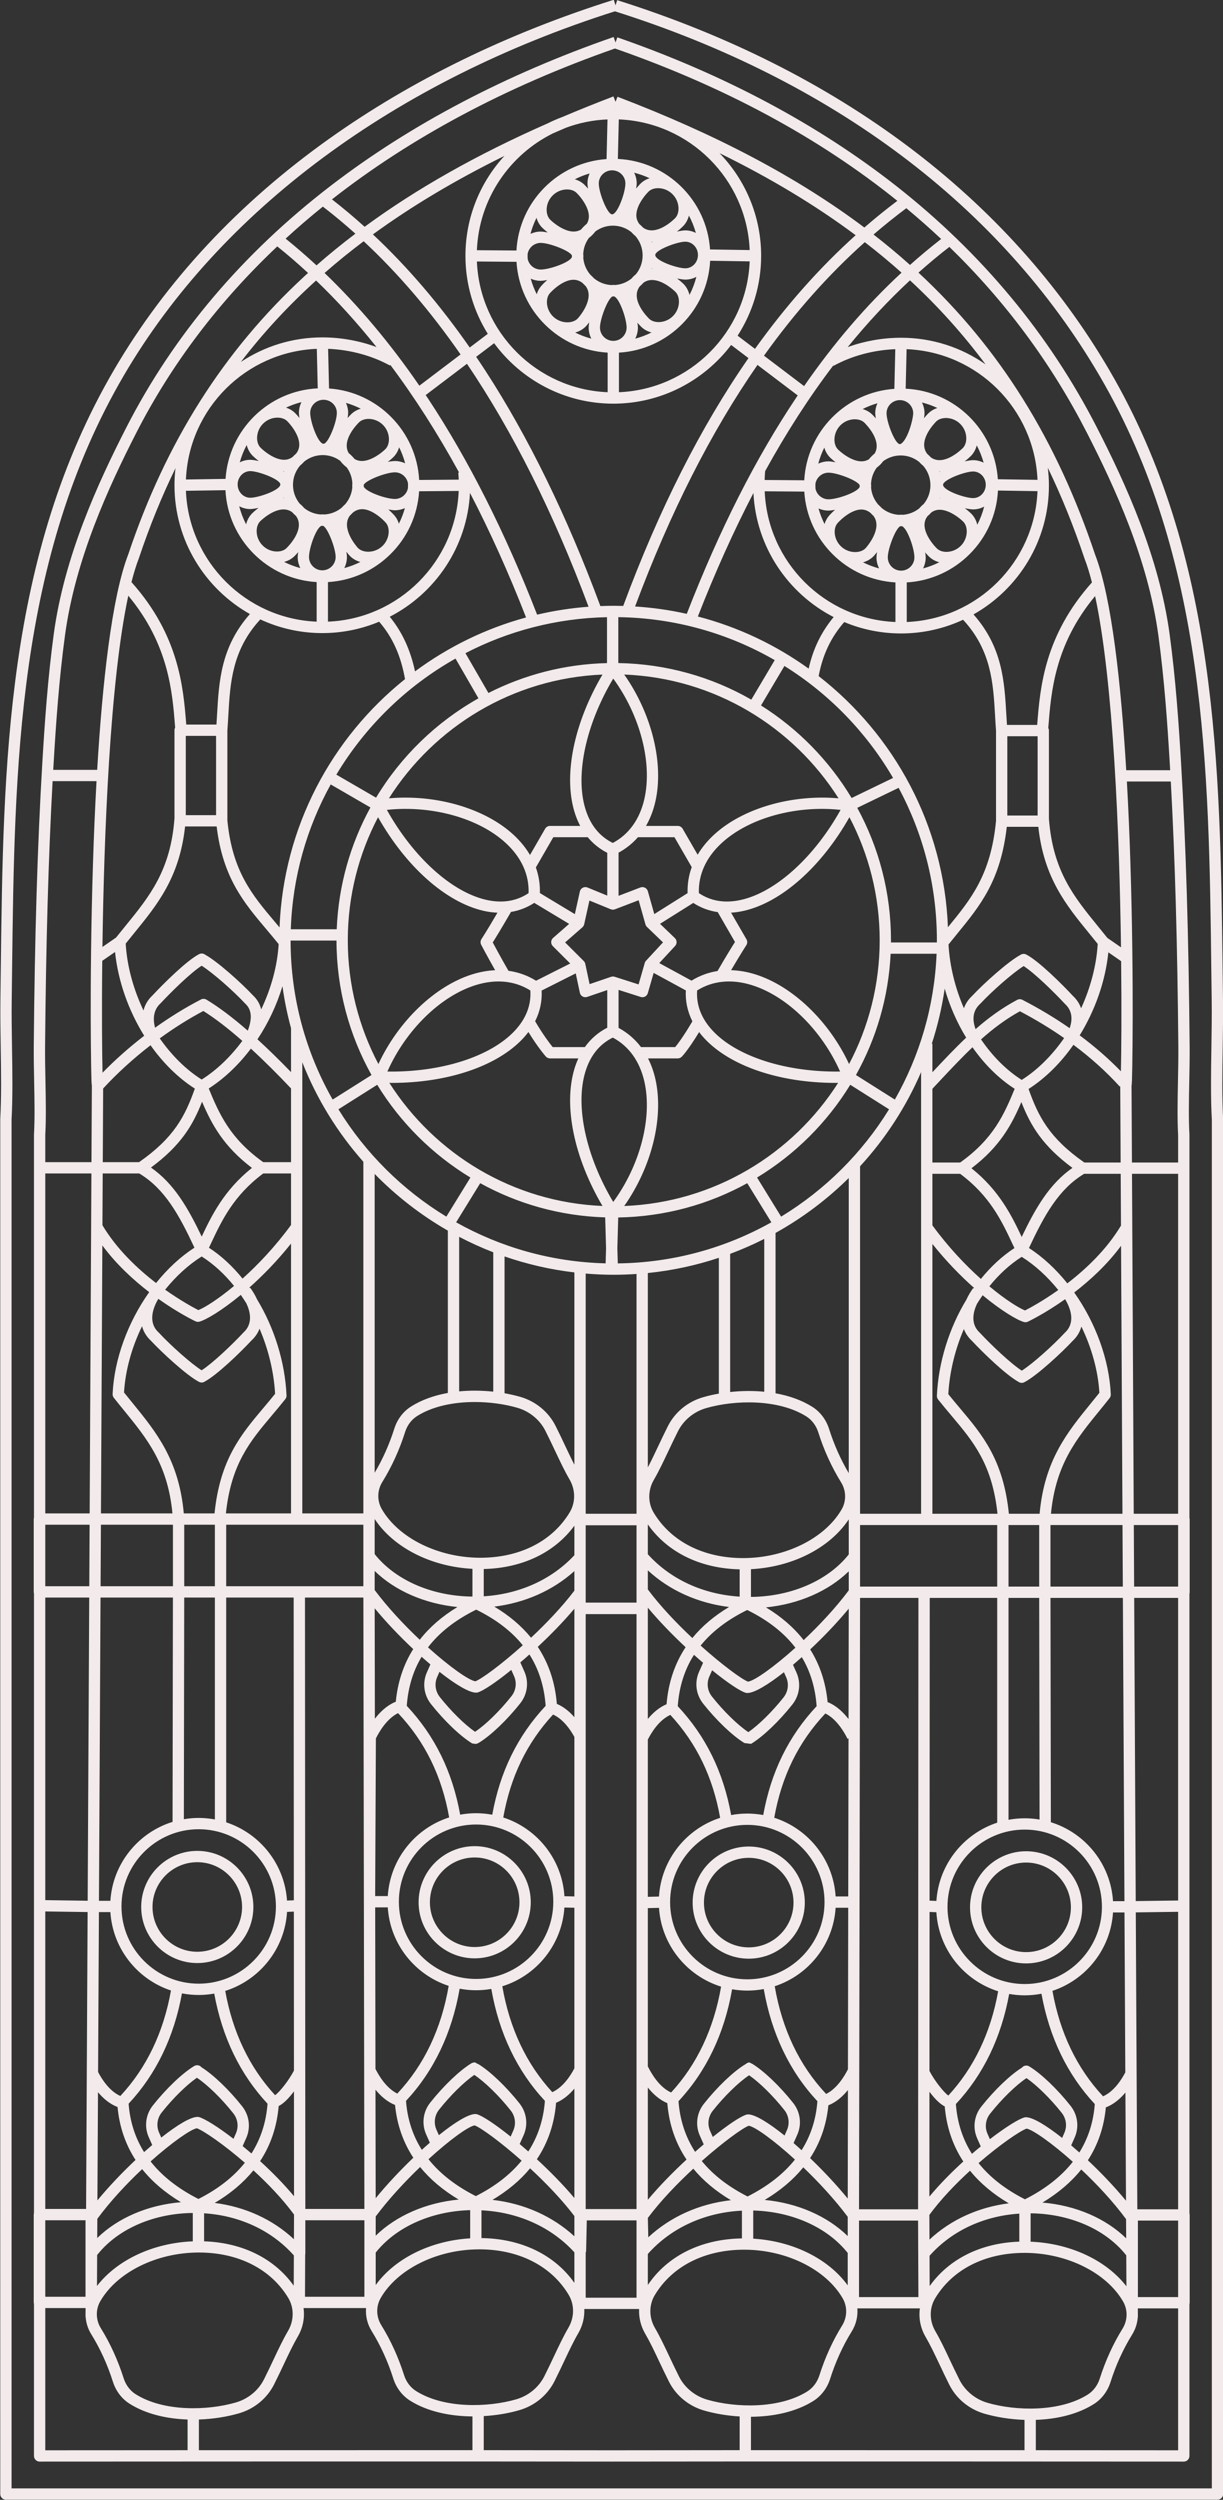 <?xml version="1.0" encoding="UTF-8" standalone="no"?><svg xmlns="http://www.w3.org/2000/svg" xmlns:xlink="http://www.w3.org/1999/xlink" fill="#f3ebeb" height="461.3" preserveAspectRatio="xMidYMid meet" version="1" viewBox="138.8 15.6 225.7 461.3" width="225.7" zoomAndPan="magnify"><rect x="138.8" y="15.6" width="225.7" height="461.3" fill="#333333" stroke="none"/><g id="change1_1"><path d="M 362.441 474.789 L 140.934 474.789 L 140.934 222.164 C 141.16 218.09 141.09 213.414 141.016 208.895 C 140.973 205.965 140.922 202.934 140.961 200.137 C 140.984 198.246 141.008 196.355 141.031 194.465 C 141.477 157.164 141.941 118.594 161.652 84.887 C 179.457 54.441 211.633 30.59 252.281 17.688 C 292.496 30.406 323.426 53.66 341.723 84.953 C 361.434 118.656 361.898 157.227 362.344 194.527 C 362.367 196.418 362.391 198.309 362.414 200.199 C 362.453 203 362.402 206.027 362.359 208.957 C 362.285 213.48 362.215 218.152 362.441 222.23 Z M 364.527 222.141 C 364.301 218.133 364.371 213.484 364.441 208.988 C 364.488 206.047 364.535 203 364.5 200.172 C 364.477 198.281 364.453 196.395 364.43 194.504 C 363.98 156.934 363.516 118.082 343.523 83.898 C 324.926 52.102 293.52 28.492 252.695 15.629 L 252.395 16.59 L 252.07 15.562 C 232.449 21.746 214.789 30.367 199.578 41.184 C 182.785 53.121 169.422 67.473 159.852 83.836 C 139.863 118.016 139.395 156.867 138.945 194.438 C 138.922 196.328 138.898 198.219 138.875 200.109 C 138.84 202.938 138.887 205.98 138.934 208.926 C 139.004 213.422 139.074 218.066 138.848 222.074 C 138.848 222.098 138.848 222.113 138.848 222.137 L 138.848 475.832 C 138.848 476.406 139.312 476.875 139.891 476.875 L 363.484 476.875 C 364.062 476.875 364.527 476.406 364.527 475.832 L 364.527 222.199 C 364.527 222.18 364.527 222.16 364.527 222.141"/><path d="M 268.711 366.691 C 268.711 362.137 272.418 358.43 276.977 358.43 C 281.531 358.43 285.238 362.137 285.238 366.691 C 285.238 371.246 281.531 374.953 276.977 374.953 C 272.418 374.953 268.711 371.246 268.711 366.691 Z M 287.324 366.691 C 287.324 360.984 282.684 356.344 276.977 356.344 C 271.27 356.344 266.625 360.984 266.625 366.691 C 266.625 372.398 271.27 377.039 276.977 377.039 C 282.684 377.039 287.324 372.398 287.324 366.691"/><path d="M 328.164 375.828 C 323.609 375.828 319.902 372.121 319.902 367.562 C 319.902 363.008 323.609 359.301 328.164 359.301 C 332.723 359.301 336.43 363.008 336.43 367.562 C 336.43 372.121 332.723 375.828 328.164 375.828 Z M 328.164 357.215 C 322.461 357.215 317.816 361.855 317.816 367.562 C 317.816 373.27 322.461 377.914 328.164 377.914 C 333.871 377.914 338.516 373.27 338.516 367.562 C 338.516 361.855 333.871 357.215 328.164 357.215"/><path d="M 329.957 467.742 L 329.957 462.145 C 333.777 462.012 337.613 461.152 340.648 459.238 C 342.102 458.324 343.199 456.879 343.742 455.164 C 344.738 452.02 346.082 449.07 347.734 446.402 C 348.348 445.414 348.691 444.316 348.77 443.207 L 348.793 443.207 L 348.781 441.574 L 356.219 441.574 L 356.219 467.758 C 353.035 467.754 342.895 467.746 329.957 467.742 Z M 277.387 467.734 L 277.387 461.574 C 281.473 461.547 285.648 460.703 288.906 458.652 C 290.355 457.738 291.453 456.293 291.996 454.578 C 292.992 451.434 294.336 448.484 295.988 445.816 C 296.793 444.52 297.137 443.031 297.02 441.574 L 308.559 441.574 C 308.312 443.344 308.66 445.191 309.605 446.816 C 310.492 448.34 311.273 449.992 312.18 451.906 C 312.738 453.098 313.32 454.324 313.992 455.66 C 315.289 458.242 317.656 460.191 320.484 461.008 C 322.684 461.641 325.234 462.055 327.871 462.145 L 327.871 467.742 C 312.359 467.734 293.301 467.73 277.387 467.734 Z M 228.074 467.734 L 228.074 461.449 C 230.414 461.312 232.672 460.926 234.637 460.355 C 237.465 459.539 239.832 457.594 241.129 455.012 C 241.801 453.676 242.379 452.445 242.941 451.262 C 243.844 449.344 244.625 447.691 245.516 446.164 C 246.324 444.773 246.695 443.219 246.629 441.688 L 256.746 441.688 C 256.668 443.238 257.039 444.82 257.859 446.23 C 258.75 447.758 259.531 449.41 260.434 451.324 C 260.996 452.512 261.574 453.738 262.246 455.074 C 263.543 457.656 265.91 459.605 268.738 460.422 C 270.707 460.988 272.961 461.379 275.301 461.516 L 275.301 467.734 C 265.547 467.738 257.133 467.746 251.688 467.758 C 246.242 467.746 237.828 467.738 228.074 467.734 Z M 175.504 467.742 L 175.504 462.078 C 178.141 461.988 180.695 461.578 182.891 460.941 C 185.719 460.129 188.086 458.18 189.383 455.598 C 190.055 454.262 190.637 453.031 191.195 451.844 C 192.102 449.93 192.883 448.277 193.77 446.75 C 194.715 445.129 195.062 443.277 194.816 441.512 L 206.355 441.512 C 206.238 442.969 206.582 444.457 207.387 445.754 C 209.039 448.422 210.383 451.367 211.379 454.512 C 211.922 456.227 213.02 457.672 214.469 458.59 C 217.727 460.641 221.902 461.48 225.988 461.508 L 225.988 467.734 C 210.074 467.73 191.016 467.734 175.504 467.742 Z M 147.156 441.512 L 154.594 441.512 L 154.582 443.141 L 154.605 443.141 C 154.684 444.254 155.027 445.352 155.641 446.34 C 157.293 449.008 158.637 451.953 159.633 455.098 C 160.176 456.812 161.273 458.262 162.727 459.172 C 165.762 461.09 169.598 461.945 173.418 462.078 L 173.418 467.742 C 160.48 467.75 150.34 467.754 147.156 467.758 Z M 147.117 208.754 C 147.285 189.707 147.727 174.027 148.508 159.75 L 156.613 159.75 C 156.328 164.875 156.117 169.941 155.969 174.66 C 155.594 186.305 155.531 196.691 155.543 203.355 C 155.551 206.707 155.578 209.918 155.621 212.391 C 155.66 214.57 155.68 215.492 155.754 215.949 L 155.68 230.055 L 147.156 230.055 L 147.156 224.98 C 147.32 222.035 147.254 218.512 147.188 215.105 C 147.145 212.969 147.102 210.754 147.117 208.754 Z M 150.793 132.848 C 152.691 118.816 158.824 105.496 163.957 95.461 C 170.445 82.773 179.184 71.258 189.969 61.07 C 191.895 62.613 193.789 64.246 195.648 65.969 C 195.426 66.176 195.195 66.379 194.973 66.586 C 180.059 80.355 169.43 97.137 162.477 117.879 C 159.391 125.871 157.68 141.875 156.734 157.664 L 148.625 157.664 C 148.645 157.285 148.668 156.902 148.691 156.523 C 149.133 149.035 149.691 140.984 150.793 132.848 Z M 304.402 52.66 C 302.328 54.223 300.297 55.863 298.312 57.586 C 285.883 48.25 270.859 40.359 252.754 33.453 L 252.395 34.395 L 252.012 33.391 C 248.766 34.629 245.617 35.898 242.566 37.195 C 241.648 37.535 240.758 37.926 239.887 38.359 C 226.875 44.086 215.68 50.406 206.09 57.449 C 204.117 55.664 202.105 53.98 200.062 52.391 C 214.648 40.961 232.184 31.578 252.289 24.551 C 272.555 31.617 289.953 41.016 304.402 52.66 Z M 339.418 95.523 C 344.551 105.562 350.684 118.883 352.582 132.91 C 353.684 141.051 354.242 149.102 354.684 156.59 C 354.707 156.969 354.73 157.348 354.75 157.73 L 346.641 157.73 C 345.695 141.941 343.984 125.934 340.898 117.941 C 333.824 96.836 323.371 79.887 308.301 65.91 C 310.16 64.246 312.062 62.664 314.004 61.16 C 324.363 71.227 332.855 82.688 339.418 95.523 Z M 356.188 215.172 C 356.121 218.578 356.055 222.102 356.219 225.043 L 356.219 230.121 L 347.695 230.121 L 347.621 216.016 C 347.695 215.559 347.715 214.637 347.754 212.457 C 347.797 209.98 347.824 206.773 347.832 203.422 C 347.844 196.758 347.781 186.367 347.406 174.727 C 347.258 170.008 347.051 164.941 346.762 159.816 L 354.867 159.816 C 355.648 174.098 356.09 189.777 356.258 208.82 C 356.273 210.82 356.23 213.031 356.188 215.172 Z M 348.688 423.285 L 348.406 368.496 L 356.219 368.391 L 356.219 423.285 Z M 348.793 431.496 L 348.793 425.371 L 356.219 425.371 L 356.219 439.488 L 348.793 439.488 Z M 328.996 429.266 L 328.996 424.035 C 329.203 424.039 329.414 424.035 329.625 424.039 C 336.695 424.277 343.02 427.168 346.648 431.785 L 346.676 437.496 C 342.953 432.684 336.309 429.559 328.996 429.266 Z M 310.367 437.453 L 310.344 431.863 C 314.43 427.262 320.34 424.508 326.91 424.086 L 326.91 429.258 C 319.852 429.492 313.934 432.434 310.367 437.453 Z M 277.805 428.707 L 277.805 423.516 C 277.875 423.516 277.941 423.516 278.012 423.516 C 285.137 423.758 291.543 426.68 295.242 431.344 L 295.242 437.324 C 291.676 432.402 285.105 429.145 277.805 428.707 Z M 258.355 431.531 C 262.629 426.711 268.855 423.867 275.719 423.539 L 275.719 428.66 C 268.227 428.77 261.977 431.867 258.355 437.258 Z M 246.887 431.305 C 246.934 431.188 246.965 431.062 246.965 430.93 L 247.09 425.332 L 256.27 425.332 L 256.27 439.605 L 246.887 439.605 Z M 227.656 428.598 L 227.656 423.477 C 234.402 423.797 240.531 426.551 244.801 431.227 L 244.801 436.867 C 241.145 431.676 234.996 428.699 227.656 428.598 Z M 208.133 431.277 C 211.832 426.613 218.238 423.691 225.363 423.449 C 225.434 423.449 225.5 423.449 225.57 423.449 L 225.57 428.645 C 218.27 429.082 211.699 432.34 208.133 437.262 Z M 195.117 431.668 C 195.137 431.594 195.148 431.516 195.148 431.434 L 195.148 425.309 L 206.047 425.309 L 206.047 439.426 L 195.086 439.426 Z M 176.465 429.195 L 176.465 424.023 C 183.031 424.445 188.945 427.195 193.031 431.797 L 193.008 437.387 C 189.441 432.367 183.539 429.43 176.465 429.195 Z M 156.727 431.723 C 160.359 427.105 166.68 424.215 173.75 423.977 C 173.961 423.969 174.172 423.973 174.379 423.973 L 174.379 429.199 C 167.066 429.492 160.422 432.617 156.699 437.434 Z M 147.156 425.309 L 154.582 425.309 L 154.582 439.426 L 147.156 439.426 Z M 155.266 310.398 L 154.98 366.348 L 147.156 366.238 L 147.156 310.398 Z M 155.348 294.875 L 147.156 294.875 L 147.156 232.141 L 155.668 232.141 Z M 164.5 232.141 C 169.207 234.965 171.863 239.805 174.684 245.836 C 172.09 247.512 169.691 249.754 167.605 252.359 C 164.16 249.715 160.348 246.113 157.703 241.695 L 157.754 232.141 Z M 157.836 216.461 C 160.426 213.645 163.406 210.934 166.582 208.484 C 168.883 211.734 171.664 214.504 174.758 216.484 C 172.977 221.496 170.973 225.516 164.465 230.055 L 157.766 230.055 Z M 157.672 192.902 L 160.031 191.273 C 160.598 196.707 162.535 202.113 165.414 206.73 C 162.684 208.832 160.09 211.129 157.723 213.551 C 157.637 210.027 157.566 202.422 157.672 192.902 Z M 184.918 128.914 C 179.574 134.957 179.211 141.293 178.859 147.426 C 178.824 148.047 178.785 148.676 178.746 149.305 L 173.172 149.305 C 172.625 142.277 171.785 132.781 163.062 123.02 C 163.484 121.355 163.941 119.875 164.43 118.609 C 164.434 118.594 164.441 118.578 164.445 118.566 C 166.402 112.727 168.641 107.211 171.188 101.988 C 171.066 103.023 171 104.074 171 105.145 C 171 115.336 176.621 124.23 184.918 128.914 Z M 208.285 79.645 C 205.152 78.484 201.707 77.859 198.281 77.859 C 192.73 77.859 187.562 79.531 183.25 82.391 C 187.359 77.027 191.973 72.035 197.133 67.363 C 201.004 71.074 204.723 75.172 208.285 79.645 Z M 224.695 62.805 C 224.695 68.09 226.211 73.02 228.82 77.203 L 225.488 79.727 C 219.969 71.805 213.992 64.824 207.621 58.855 C 214.812 53.613 222.871 48.812 231.891 44.367 C 227.426 49.227 224.695 55.703 224.695 62.805 Z M 278.129 79.977 L 274.922 77.547 C 277.664 73.289 279.266 68.234 279.266 62.805 C 279.266 55.453 276.336 48.773 271.586 43.863 C 280.961 48.461 289.301 53.477 296.707 59.004 C 290.012 65.031 283.828 72.008 278.129 79.977 Z M 305.094 77.926 C 301.723 77.926 298.336 78.527 295.242 79.652 C 298.895 75.156 302.723 71.055 306.734 67.332 C 311.922 72.129 316.551 77.281 320.68 82.836 C 316.258 79.742 310.887 77.926 305.094 77.926 Z M 330.207 149.371 L 324.633 149.371 C 324.59 148.742 324.551 148.109 324.516 147.492 C 324.164 141.355 323.801 135.023 318.457 128.98 C 326.758 124.297 332.375 115.398 332.375 105.207 C 332.375 104.09 332.301 102.992 332.168 101.91 C 334.711 107.172 336.953 112.734 338.93 118.629 C 338.934 118.645 338.941 118.66 338.945 118.676 C 339.438 119.938 339.891 121.418 340.312 123.082 C 331.59 132.848 330.75 142.34 330.207 149.371 Z M 343.16 188.676 C 342.59 187.957 342.016 187.254 341.449 186.559 C 336.969 181.059 333.094 176.297 332.375 166.676 L 332.375 150.414 C 332.375 150.238 332.328 150.078 332.254 149.934 L 332.266 149.805 C 332.766 143.316 333.441 134.574 340.898 125.594 C 344.289 141.379 345.395 169.711 345.676 190.414 Z M 338.91 230.121 C 332.402 225.578 330.398 221.562 328.617 216.551 C 331.758 214.539 334.578 211.715 336.898 208.402 C 340.094 210.785 342.957 213.359 345.461 216.117 L 345.539 216.047 L 345.609 230.121 Z M 345.672 241.762 C 343.027 246.18 339.215 249.777 335.77 252.422 C 333.684 249.816 331.285 247.574 328.691 245.902 C 331.512 239.871 334.168 235.031 338.879 232.207 L 345.621 232.207 Z M 348.027 294.941 L 347.707 232.207 L 356.219 232.207 L 356.219 294.941 Z M 338.34 415.941 C 341.215 418.645 344.199 421.832 346.613 425.105 L 346.633 428.648 C 342.824 424.938 337.297 422.559 331.18 422.047 C 334.105 420.289 336.492 418.254 338.34 415.941 Z M 310.312 424.324 L 310.312 424.32 C 312.426 421.438 315.133 418.617 317.816 416.164 C 319.664 418.449 322.051 420.461 324.965 422.184 C 319.348 422.898 314.25 425.215 310.332 428.879 Z M 297.52 310.465 L 308.293 310.465 L 308.23 423.285 L 297.328 423.285 Z M 287.043 415.547 C 289.895 418.281 292.852 421.477 295.242 424.672 L 295.242 428.227 C 291.449 424.527 285.977 422.137 279.926 421.559 C 282.824 419.824 285.199 417.82 287.043 415.547 Z M 266.75 415.793 C 268.562 417.992 270.879 419.934 273.688 421.609 C 267.852 422.27 262.523 424.652 258.438 428.453 L 258.359 424.875 C 260.715 421.73 263.773 418.547 266.75 415.793 Z M 258.355 400.812 C 259.266 401.953 260.469 403.078 261.953 403.703 C 262.27 407.602 263.457 411.074 265.5 414.109 C 263.012 416.406 260.492 418.977 258.355 421.531 Z M 246.887 423.246 L 246.887 313.457 L 256.27 313.457 L 256.27 423.246 Z M 236.625 415.727 C 239.512 418.398 242.477 421.477 244.801 424.531 L 244.801 428.27 C 240.734 424.535 235.457 422.199 229.684 421.547 C 232.496 419.871 234.812 417.93 236.625 415.727 Z M 208.133 424.609 C 210.523 421.41 213.48 418.219 216.332 415.484 C 218.176 417.758 220.551 419.762 223.449 421.492 C 217.398 422.07 211.926 424.465 208.133 428.16 Z M 195.148 423.223 L 195.082 310.398 L 205.859 310.398 L 206.047 423.223 Z M 185.562 416.102 C 188.242 418.555 190.949 421.375 193.062 424.258 L 193.062 424.262 L 193.043 428.812 C 189.129 425.148 184.035 422.824 178.422 422.113 C 181.332 420.391 183.715 418.383 185.562 416.102 Z M 156.762 425.043 C 159.176 421.77 162.16 418.578 165.035 415.875 C 166.883 418.188 169.27 420.227 172.195 421.98 C 166.078 422.492 160.551 424.871 156.742 428.586 Z M 170.711 310.398 L 170.645 351.797 C 164.305 353.762 159.605 359.492 159.172 366.359 L 157.062 366.359 L 157.352 310.398 Z M 176.02 247.461 C 178.203 248.844 180.219 250.699 181.992 252.898 C 179.047 255.355 176.609 256.883 175.406 257.359 C 174.52 256.902 172.133 255.613 169.273 253.59 C 171.262 251.121 173.547 249.02 176.02 247.461 Z M 176.086 218.906 C 177.883 223.102 180.043 227.125 185.293 231.117 C 180.133 235.242 177.848 239.926 176.027 243.793 C 173.457 238.414 170.887 234 166.66 231.051 C 172.172 226.977 174.387 223.258 176.086 218.906 Z M 176.328 202.16 C 178.465 203.5 180.867 205.344 183.52 207.676 C 181.367 210.582 178.812 213.055 176.02 214.812 C 173.113 212.98 170.473 210.336 168.281 207.215 C 170.898 205.312 173.613 203.598 176.328 202.16 Z M 172.957 168.109 L 178.781 168.109 C 179.91 177.559 183.836 182.207 187.98 187.113 C 188.719 187.988 189.48 188.891 190.227 189.82 C 189.984 193.883 188.824 198.043 187 201.867 C 186.73 200.719 186.133 199.883 185.508 199.301 C 183.359 197 178.93 193.012 176.648 191.766 C 176.621 191.746 176.594 191.727 176.562 191.707 C 176.254 191.52 175.867 191.504 175.543 191.672 C 173.246 192.852 168.93 197.152 166.941 199.289 C 166.023 200.145 165.523 201.109 165.285 202.07 C 163.426 198.172 162.242 193.902 161.996 189.723 C 162.512 189.074 163.027 188.441 163.539 187.812 C 167.852 182.523 171.93 177.508 172.957 168.109 Z M 178.676 166.023 L 173.086 166.023 L 173.086 151.391 L 178.676 151.391 Z M 198.281 132.426 C 202 132.426 205.543 131.676 208.773 130.324 C 211.25 133.184 212.773 136.57 213.547 140.918 C 199.988 151.773 191.094 168.227 190.391 186.738 C 190.117 186.41 189.844 186.086 189.574 185.77 C 185.344 180.758 181.676 176.414 180.762 167.004 L 180.762 150.383 C 180.832 149.441 180.891 148.477 180.941 147.547 C 181.277 141.641 181.629 135.539 186.84 129.902 C 190.32 131.52 194.195 132.426 198.281 132.426 Z M 180.406 106.055 C 180.867 115.156 188.156 122.484 197.238 123.012 L 197.238 130.316 C 184.168 129.777 173.637 119.242 173.109 106.168 Z M 197.266 79.973 L 197.438 87.266 C 188.348 87.691 181.016 94.926 180.426 103.969 L 173.113 104.082 C 173.656 91.016 184.191 80.492 197.266 79.973 Z M 247.414 127.562 C 244.176 127.805 241.004 128.301 237.922 129.023 C 232.051 113.914 225.301 100.523 217.844 89.223 C 217.684 88.98 217.52 88.746 217.359 88.504 L 224.977 82.73 C 233.461 95.285 240.961 110.262 247.414 127.562 Z M 285.797 88.895 C 278.242 100.172 271.613 113.266 265.539 128.875 C 262.441 128.18 259.254 127.723 256 127.516 C 262.488 110.156 269.977 95.359 278.59 82.941 L 286.016 88.57 C 285.941 88.68 285.867 88.785 285.797 88.895 Z M 330.266 104.148 L 322.949 104.035 C 322.359 94.988 315.027 87.754 305.938 87.328 L 306.109 80.035 C 319.184 80.559 329.719 91.082 330.266 104.148 Z M 306.137 130.379 L 306.137 123.074 C 315.219 122.551 322.508 115.223 322.969 106.121 L 330.266 106.234 C 329.738 119.309 319.207 129.844 306.137 130.379 Z M 322.613 167.074 C 321.668 176.992 318.02 181.461 313.812 186.613 C 313.785 186.645 313.762 186.676 313.734 186.707 C 313.012 167.891 303.824 151.207 289.879 140.363 C 290.625 136.414 292.137 133.219 294.602 130.391 C 297.832 131.742 301.375 132.492 305.094 132.492 C 309.18 132.492 313.055 131.582 316.535 129.965 C 321.746 135.602 322.098 141.703 322.434 147.609 C 322.484 148.543 322.543 149.504 322.613 150.449 Z M 330.289 151.457 L 330.289 166.09 L 324.699 166.09 L 324.699 151.457 Z M 338.312 201.664 C 338.016 200.809 337.508 200.027 336.781 199.352 C 334.793 197.215 330.477 192.914 328.18 191.734 C 327.855 191.57 327.469 191.59 327.16 191.781 C 327.145 191.789 327.133 191.797 327.117 191.809 C 324.848 193.027 320.379 197.051 318.215 199.367 C 317.492 200.035 316.984 200.809 316.688 201.66 C 315.09 197.969 314.074 193.93 313.844 189.887 C 314.375 189.219 314.906 188.57 315.426 187.934 C 319.727 182.672 323.469 178.09 324.598 168.176 L 330.418 168.176 C 331.441 177.574 335.523 182.59 339.836 187.879 C 340.348 188.504 340.863 189.141 341.379 189.785 C 341.141 193.801 340.039 197.895 338.312 201.664 Z M 327.355 214.879 C 324.512 213.078 321.953 210.488 319.844 207.402 C 322.07 205.418 324.395 203.664 327.02 202.211 C 329.926 203.738 332.648 205.391 335.18 207.16 C 332.973 210.332 330.297 213.02 327.355 214.879 Z M 327.352 243.859 C 325.527 239.988 323.242 235.305 318.082 231.18 C 323.332 227.188 325.492 223.164 327.289 218.969 C 328.988 223.32 331.203 227.039 336.715 231.113 C 332.488 234.062 329.918 238.477 327.352 243.859 Z M 327.969 257.422 C 326.766 256.945 324.328 255.422 321.383 252.965 C 323.156 250.766 325.172 248.91 327.355 247.527 C 329.828 249.082 332.113 251.188 334.102 253.652 C 331.242 255.68 328.855 256.969 327.969 257.422 Z M 344.203 366.426 C 343.77 359.555 339.07 353.824 332.73 351.859 L 332.664 310.465 L 346.023 310.465 L 346.312 366.426 Z M 342.367 402.438 C 337.543 397.266 334.402 390.727 333.023 382.977 C 339.215 380.93 343.773 375.273 344.203 368.512 L 346.32 368.512 L 346.473 398.02 C 345.812 399.289 344.398 401.547 342.367 402.438 Z M 342.879 404.48 C 344.355 403.918 345.562 402.855 346.492 401.742 L 346.598 421.703 C 344.52 419.18 342.047 416.578 339.562 414.242 C 341.434 411.363 342.543 408.105 342.879 404.48 Z M 310.324 401.594 C 311.176 402.727 312.184 403.824 313.148 404.301 C 313.469 408.094 314.617 411.488 316.574 414.465 C 314.398 416.445 312.215 418.656 310.312 420.941 Z M 322.832 310.465 L 322.832 351.941 C 316.633 353.977 312.055 359.621 311.609 366.383 L 310.348 366.332 L 310.379 310.465 Z M 297.52 302.816 L 297.52 297.023 L 322.832 297.023 L 322.832 308.379 L 297.52 308.379 Z M 241.562 330.02 C 241.242 326.062 240.066 322.547 238.043 319.496 C 240.387 317.309 242.754 314.887 244.801 312.461 L 244.801 332.48 C 243.938 331.492 242.859 330.566 241.562 330.02 Z M 241.422 403.637 C 242.789 403.062 243.918 402.066 244.801 401.02 L 244.801 421.207 C 242.711 418.734 240.281 416.266 237.879 414.047 C 239.918 411.012 241.105 407.535 241.422 403.637 Z M 180.543 308.312 L 180.543 296.961 L 205.855 296.961 L 205.855 308.312 Z M 193.027 366.266 L 191.766 366.316 C 191.32 359.559 186.746 353.91 180.543 351.879 L 180.543 310.398 L 192.996 310.398 Z M 190.227 404.234 C 191.191 403.758 192.199 402.66 193.051 401.527 L 193.062 420.875 C 191.16 418.594 188.977 416.383 186.801 414.398 C 188.762 411.422 189.906 408.031 190.227 404.234 Z M 160.496 404.414 C 160.832 408.039 161.941 411.297 163.812 414.18 C 161.332 416.516 158.855 419.117 156.777 421.641 L 156.883 401.68 C 157.812 402.789 159.02 403.852 160.496 404.414 Z M 191.773 368.406 L 193.031 368.355 L 193.047 397.691 C 192.145 399.43 190.465 401.602 189.566 402.23 C 184.832 397.098 181.742 390.633 180.367 382.988 C 186.684 381 191.355 375.27 191.773 368.406 Z M 175.469 353.152 C 183.328 353.152 189.719 359.547 189.719 367.402 C 189.719 375.262 183.328 381.652 175.469 381.652 C 167.613 381.652 161.219 375.262 161.219 367.402 C 161.219 359.547 167.613 353.152 175.469 353.152 Z M 172.797 310.398 L 178.457 310.398 L 178.457 351.348 C 177.488 351.168 176.492 351.066 175.469 351.066 C 174.535 351.066 173.621 351.152 172.73 351.305 Z M 184.273 256.121 C 184.988 257.652 185.512 259.855 183.758 261.465 C 183.738 261.484 183.719 261.504 183.699 261.523 C 181.613 263.766 177.973 267.219 176.008 268.465 C 174.039 267.223 170.281 263.855 168.133 261.539 C 168.113 261.52 168.094 261.5 168.074 261.48 C 165.969 259.547 167.145 256.75 168.016 255.277 C 171.691 257.891 174.629 259.309 174.879 259.426 C 175.02 259.492 175.172 259.527 175.324 259.527 C 175.414 259.527 175.504 259.516 175.594 259.492 C 176.777 259.176 179.688 257.488 183.238 254.551 C 183.594 255.062 183.941 255.586 184.273 256.121 Z M 187.383 232.141 L 192.508 232.141 L 192.508 241.648 C 189.578 245.66 186.406 248.988 183.559 251.543 C 181.715 249.262 179.625 247.316 177.363 245.848 C 177.496 245.566 177.629 245.285 177.762 245 C 179.699 240.879 181.895 236.215 187.383 232.141 Z M 192.508 216.449 L 192.508 230.055 L 187.375 230.055 C 181.242 225.676 179.273 221.191 177.32 216.461 C 180.234 214.594 182.875 212.059 185.102 209.102 C 187.398 211.215 189.871 213.664 192.508 216.449 Z M 199.832 160.355 L 207.16 164.605 C 203.477 171.328 201.262 178.965 200.941 187.078 L 192.465 187.078 C 192.789 177.418 195.422 168.332 199.832 160.355 Z M 222.863 137.129 L 227.098 144.465 C 219.32 148.832 212.797 155.168 208.199 162.797 L 200.871 158.547 C 206.211 149.641 213.805 142.234 222.863 137.129 Z M 295.961 162.859 C 291.809 155.938 286.062 150.078 279.242 145.781 L 283.562 138.492 C 291.809 143.641 298.711 150.746 303.613 159.156 Z M 311.695 189.516 L 303.223 189.516 C 303.223 189.379 303.227 189.246 303.227 189.109 C 303.227 180.266 300.969 171.938 297.004 164.672 L 304.637 160.98 C 309.141 169.363 311.699 178.945 311.699 189.109 C 311.699 189.246 311.695 189.379 311.695 189.516 Z M 316 230.121 L 310.871 230.121 L 310.871 216.516 C 311.27 216.09 311.66 215.672 312.051 215.254 C 314.188 212.973 316.207 210.82 318.27 208.855 C 320.453 211.977 323.094 214.617 326.055 216.523 C 324.102 221.258 322.133 225.742 316 230.121 Z M 310.871 241.715 L 310.871 232.207 L 315.992 232.207 C 321.48 236.277 323.676 240.941 325.609 245.062 C 325.746 245.352 325.879 245.633 326.012 245.91 C 323.75 247.383 321.66 249.328 319.816 251.605 C 316.969 249.055 313.797 245.727 310.871 241.715 Z M 335.301 261.547 C 335.281 261.562 335.262 261.586 335.242 261.605 C 333.094 263.918 329.336 267.289 327.367 268.531 C 325.402 267.281 321.762 263.828 319.676 261.59 C 319.656 261.566 319.637 261.551 319.617 261.531 C 317.863 259.922 318.383 257.723 319.102 256.191 C 319.434 255.652 319.781 255.129 320.141 254.617 C 323.688 257.555 326.598 259.242 327.781 259.559 C 327.871 259.578 327.961 259.594 328.051 259.594 C 328.203 259.594 328.355 259.559 328.496 259.488 C 328.746 259.371 331.684 257.953 335.363 255.344 C 336.352 256.996 337.363 259.648 335.301 261.547 Z M 327.906 351.133 C 326.887 351.133 325.887 351.23 324.918 351.41 L 324.918 310.465 L 330.578 310.465 L 330.645 351.367 C 329.754 351.215 328.84 351.133 327.906 351.133 Z M 330.578 308.379 L 324.918 308.379 L 324.918 297.023 L 330.578 297.023 Z M 310.871 245.148 C 313.438 248.367 316.105 251.086 318.562 253.262 C 318.539 253.293 318.516 253.324 318.492 253.355 L 318.402 253.289 C 317.914 253.953 317.48 254.684 317.133 255.445 C 313.992 260.641 311.984 266.902 311.699 273.156 C 311.688 273.41 311.77 273.656 311.926 273.852 C 312.758 274.902 313.586 275.887 314.391 276.84 C 318.418 281.621 321.914 285.781 322.887 294.941 L 310.871 294.941 Z M 297.52 230.82 C 302.188 225.734 306.016 219.867 308.785 213.438 L 308.785 294.941 L 297.52 294.941 Z M 291.531 329.691 C 291.188 326.07 290.113 322.824 288.316 319.973 C 290.816 317.629 293.316 315.008 295.43 312.449 L 295.395 332.824 C 294.441 331.59 293.156 330.34 291.531 329.691 Z M 258.352 312.395 C 258.352 312.391 258.355 312.383 258.355 312.375 L 258.355 312.262 C 260.449 314.777 262.902 317.297 265.328 319.562 C 263.309 322.613 262.133 326.129 261.812 330.086 C 260.402 330.68 259.246 331.723 258.355 332.805 L 258.355 312.414 C 258.355 312.406 258.352 312.402 258.352 312.395 Z M 230.023 312.074 C 235.672 311.379 240.816 309.105 244.801 305.516 L 244.801 309.129 C 242.512 312.141 239.621 315.164 236.801 317.809 C 235.027 315.629 232.766 313.715 230.023 312.074 Z M 226.531 325.855 C 225.309 325.676 221.762 323.168 217.785 319.59 C 219.895 316.828 222.852 314.52 226.684 312.629 C 230.336 314.43 233.191 316.609 235.277 319.203 C 231.281 322.789 227.688 325.414 226.531 325.855 Z M 233.156 323.754 L 233.668 324.902 C 234.211 326.125 234.027 327.543 233.188 328.602 C 231.047 331.312 228.402 333.891 226.469 335.172 C 224.555 333.848 222.027 331.363 219.965 328.754 C 219.129 327.691 218.945 326.273 219.484 325.055 L 219.902 324.109 C 222.852 326.438 225.371 327.949 226.66 327.949 C 226.75 327.949 226.84 327.941 226.93 327.918 C 227.938 327.648 230.301 326.07 233.156 323.754 Z M 229.645 350.473 C 228.68 350.293 227.68 350.195 226.66 350.195 C 225.656 350.195 224.676 350.289 223.723 350.465 C 222.285 342.52 219.059 335.934 213.867 330.383 C 214.113 326.98 215.023 323.969 216.605 321.328 C 217.152 321.82 217.695 322.289 218.23 322.742 L 217.578 324.207 C 216.723 326.141 217.012 328.375 218.328 330.043 C 220.785 333.152 223.781 336.016 225.969 337.336 C 226.289 337.297 226.531 337.598 227.188 337.188 C 229.371 335.863 232.371 333.004 234.824 329.895 C 236.145 328.227 236.43 325.988 235.574 324.059 L 234.824 322.371 C 235.375 321.902 235.938 321.41 236.504 320.902 C 238.246 323.645 239.242 326.797 239.5 330.383 C 234.309 335.934 231.082 342.523 229.645 350.473 Z M 212.41 366.531 C 212.41 358.672 218.805 352.281 226.66 352.281 C 234.52 352.281 240.91 358.672 240.91 366.531 C 240.91 374.387 234.52 380.781 226.66 380.781 C 218.805 380.781 212.41 374.387 212.41 366.531 Z M 210.363 365.488 L 208.035 365.488 L 208.168 336.402 C 208.715 335.281 210.137 332.77 212.262 331.727 C 217.242 337.02 220.336 343.328 221.691 350.973 C 215.426 352.977 210.793 358.672 210.363 365.488 Z M 215.059 319.91 C 213.262 322.762 212.188 326.004 211.844 329.625 C 210.219 330.273 208.934 331.523 207.98 332.758 L 207.945 312.383 C 210.059 314.941 212.559 317.562 215.059 319.91 Z M 228 183.668 C 228.887 183.875 229.754 183.988 230.602 184.023 C 228.473 187.668 227.672 188.859 227.664 188.875 C 227.449 189.191 227.426 189.602 227.602 189.941 C 227.613 189.961 228.602 191.855 230.176 194.637 C 228.816 194.695 227.414 194.945 225.984 195.387 C 219.066 197.531 212.305 204.055 208.633 211.949 C 205.031 205.121 202.984 197.352 202.984 189.109 C 202.984 180.922 205.004 173.195 208.566 166.402 C 213.719 175.512 221.043 182.059 228 183.668 Z M 295.492 211.949 C 291.82 204.055 285.059 197.531 278.141 195.387 C 276.629 194.918 275.152 194.672 273.723 194.629 C 275.574 191.477 276.516 190.051 276.523 190.031 C 276.742 189.703 276.758 189.277 276.559 188.938 L 273.719 184.02 C 274.508 183.973 275.309 183.859 276.125 183.668 C 283.082 182.059 290.406 175.512 295.559 166.402 C 299.121 173.195 301.141 180.922 301.141 189.109 C 301.141 197.352 299.098 205.121 295.492 211.949 Z M 282.953 240.109 L 278.512 232.895 C 285.52 228.645 291.43 222.762 295.711 215.777 L 302.871 220.301 C 297.898 228.375 291.059 235.18 282.953 240.109 Z M 280.156 312.215 C 286.211 311.605 291.664 309.223 295.434 305.559 L 295.434 309.078 C 293.027 312.297 290.02 315.508 287.109 318.254 C 285.316 315.949 282.996 313.934 280.156 312.215 Z M 258.355 305.383 C 262.367 309.09 267.598 311.434 273.348 312.141 C 270.609 313.777 268.348 315.691 266.57 317.871 C 263.66 315.145 260.676 312.008 258.355 308.902 Z M 258.355 296.895 C 261.969 302.055 268.043 305.035 275.301 305.195 L 275.301 310.23 C 268.586 309.816 262.539 307.043 258.355 302.41 Z M 246.887 297.062 L 256.27 297.062 L 256.27 311.332 L 246.887 311.332 Z M 228.074 305.133 C 235.188 304.973 241.16 302.105 244.801 297.137 L 244.801 302.586 C 240.621 307.074 234.668 309.762 228.074 310.168 Z M 207.941 305.492 C 211.711 309.16 217.164 311.539 223.219 312.148 C 220.379 313.867 218.059 315.883 216.266 318.188 C 213.355 315.441 210.348 312.23 207.941 309.012 Z M 221.449 242.691 L 221.449 272.645 C 218.996 273.086 216.66 273.887 214.668 275.141 C 213.215 276.055 212.117 277.504 211.574 279.219 C 210.652 282.129 209.43 284.867 207.941 287.375 L 207.941 232.227 C 211.93 236.305 216.473 239.836 221.449 242.691 Z M 208.414 215.777 C 212.695 222.762 218.605 228.645 225.613 232.895 L 221.172 240.109 C 213.066 235.18 206.227 228.375 201.254 220.301 Z M 211.109 215.43 C 221.387 215.43 230.52 212.371 235.32 207.23 C 235.68 206.844 236.012 206.445 236.316 206.039 C 238.109 208.961 239.469 210.488 239.531 210.562 C 239.73 210.781 240.012 210.91 240.309 210.91 L 245.531 210.91 C 245.266 211.492 245.031 212.105 244.832 212.754 C 242.742 219.605 244.719 229.191 249.984 238.141 C 233.461 237.449 219.023 228.551 210.652 215.426 C 210.805 215.426 210.957 215.43 211.109 215.43 Z M 236.672 198.371 C 236.852 201.07 235.883 203.57 233.797 205.805 C 229.324 210.594 220.215 213.488 210.289 213.336 C 213.66 205.723 220.07 199.402 226.605 197.379 C 230.32 196.227 233.789 196.57 236.672 198.371 Z M 233.098 183.883 C 234.637 183.629 236.078 183.066 237.395 182.211 L 243.832 186.086 L 240.875 188.676 C 240.66 188.863 240.531 189.137 240.52 189.426 C 240.512 189.715 240.621 189.992 240.824 190.195 L 244.031 193.398 L 237.727 196.574 C 236.156 195.602 234.445 194.988 232.637 194.746 C 231.242 192.32 230.207 190.398 229.734 189.512 C 230.219 188.746 231.254 187.066 233.098 183.883 Z M 236.348 180.41 C 234.102 181.914 231.453 182.328 228.473 181.637 C 222.086 180.16 215.023 173.715 210.195 165.047 C 218.477 164.16 227.152 166.551 232.172 171.195 C 235.031 173.84 236.469 177.016 236.348 180.41 Z M 250.867 172.973 L 250.867 180.871 L 247.223 179.375 C 246.938 179.258 246.617 179.273 246.344 179.418 C 246.07 179.559 245.875 179.816 245.809 180.117 L 244.887 184.289 L 238.434 180.398 C 238.48 178.77 238.23 177.184 237.691 175.672 L 240.91 170.094 L 247.266 170.094 C 248.262 171.293 249.469 172.262 250.867 172.973 Z M 265.691 180.414 L 259.547 184.277 L 258.359 180.059 C 258.277 179.777 258.086 179.539 257.82 179.41 C 257.562 179.277 257.258 179.262 256.98 179.367 L 252.953 180.91 L 252.953 172.945 C 254.324 172.203 255.52 171.246 256.527 170.094 L 263.27 170.094 L 266.457 175.613 C 265.898 177.145 265.645 178.754 265.691 180.414 Z M 267.777 180.41 C 267.656 177.016 269.094 173.84 271.953 171.195 C 276.973 166.551 285.648 164.156 293.93 165.047 C 289.102 173.715 282.039 180.16 275.652 181.637 C 272.672 182.328 270.023 181.914 267.777 180.41 Z M 271.215 194.785 C 269.516 195.051 267.902 195.645 266.418 196.562 L 260.465 193.32 L 263.383 190.168 C 263.77 189.75 263.75 189.102 263.344 188.707 L 260.605 186.074 L 266.742 182.219 C 268.117 183.113 269.633 183.68 271.254 183.914 L 274.438 189.43 C 273.926 190.23 272.859 191.949 271.215 194.785 Z M 270.328 205.805 C 268.242 203.57 267.273 201.07 267.453 198.371 C 270.336 196.57 273.805 196.227 277.52 197.379 C 284.055 199.402 290.465 205.723 293.836 213.336 C 283.922 213.484 274.801 210.594 270.328 205.805 Z M 253.996 238.148 C 259.055 230.965 261.355 221.801 259.75 214.73 C 259.438 213.344 258.98 212.066 258.391 210.91 L 263.871 210.91 C 264.145 210.91 264.406 210.801 264.602 210.613 C 264.652 210.562 265.738 209.48 267.82 206.055 C 268.121 206.453 268.449 206.848 268.805 207.23 C 273.605 212.371 282.738 215.43 293.016 215.43 C 293.168 215.43 293.32 215.426 293.473 215.426 C 285.078 228.59 270.578 237.5 253.996 238.148 Z M 252.812 248.738 L 252.73 245.941 L 252.891 240.262 C 261.512 240.125 269.617 237.848 276.703 233.938 L 281.148 241.156 C 272.742 245.875 263.086 248.613 252.812 248.738 Z M 291.801 279.281 C 291.258 277.566 290.16 276.121 288.711 275.207 C 286.715 273.949 284.379 273.148 281.926 272.711 L 281.926 243.113 C 286.887 240.359 291.43 236.941 295.434 232.98 L 295.434 287.441 C 293.945 284.934 292.723 282.191 291.801 279.281 Z M 259.465 288.68 C 260.398 287.074 261.234 285.305 262.121 283.426 C 262.68 282.25 263.254 281.031 263.914 279.719 C 264.949 277.656 266.848 276.098 269.121 275.441 C 274.422 273.91 282.465 273.738 287.598 276.973 C 288.633 277.621 289.418 278.668 289.812 279.91 C 290.859 283.223 292.277 286.324 294.02 289.141 C 294.977 290.684 295.012 292.602 294.113 294.148 C 291.039 299.453 283.812 303.059 276.121 303.117 C 276.055 303.117 275.988 303.117 275.922 303.117 C 268.641 303.117 262.637 300.066 259.434 294.73 C 258.34 292.906 258.352 290.59 259.465 288.68 Z M 273.547 272.473 L 273.547 246.977 C 275.703 246.172 277.805 245.25 279.84 244.219 L 279.84 272.422 C 277.73 272.215 275.586 272.25 273.547 272.473 Z M 258.355 250.516 C 262.887 250.055 267.27 249.098 271.461 247.707 L 271.461 272.766 C 270.438 272.945 269.461 273.172 268.543 273.438 C 265.715 274.254 263.348 276.203 262.051 278.785 C 261.379 280.117 260.801 281.348 260.238 282.535 C 259.574 283.941 258.977 285.203 258.355 286.383 Z M 243.137 282.473 C 242.578 281.281 241.996 280.055 241.324 278.719 C 240.027 276.141 237.664 274.188 234.832 273.371 C 233.914 273.109 232.938 272.883 231.914 272.699 L 231.914 247.453 C 236.031 248.879 240.344 249.879 244.801 250.402 L 244.801 285.891 C 244.254 284.836 243.723 283.707 243.137 282.473 Z M 229.828 246.688 L 229.828 272.406 C 227.789 272.188 225.645 272.152 223.535 272.355 L 223.535 243.832 C 225.57 244.898 227.672 245.852 229.828 246.688 Z M 256.27 294.941 L 246.887 294.941 L 246.887 250.613 C 248.594 250.758 250.316 250.836 252.062 250.836 C 253.477 250.836 254.879 250.781 256.27 250.688 Z M 246.828 213.363 C 247.734 210.395 249.438 208.277 251.891 207.07 C 254.855 208.648 256.867 211.445 257.719 215.191 C 259.23 221.863 256.93 230.617 251.969 237.398 C 246.926 228.953 244.91 219.648 246.828 213.363 Z M 266.578 204.066 C 264.93 206.875 263.863 208.27 263.406 208.824 L 257.094 208.824 C 255.984 207.355 254.594 206.164 252.953 205.277 L 252.953 198.266 L 257.039 199.57 C 257.141 199.602 257.246 199.617 257.355 199.617 C 257.523 199.617 257.691 199.578 257.848 199.496 C 258.094 199.363 258.277 199.137 258.355 198.863 L 259.43 195.133 L 265.367 198.363 C 265.262 200.348 265.676 202.27 266.578 204.066 Z M 246.281 186.715 C 246.445 186.566 246.562 186.371 246.609 186.152 L 247.578 181.777 L 251.516 183.391 C 251.762 183.492 252.035 183.496 252.285 183.398 L 256.66 181.723 L 257.918 186.188 C 257.969 186.363 258.066 186.527 258.199 186.652 L 261.156 189.5 L 258.023 192.887 C 257.91 193.008 257.828 193.148 257.785 193.309 L 256.648 197.258 L 252.23 195.844 C 252.125 195.812 252.02 195.797 251.91 195.797 C 251.797 195.797 251.684 195.812 251.574 195.852 L 247.605 197.207 L 246.812 193.465 C 246.77 193.266 246.672 193.082 246.527 192.941 L 243.09 189.508 Z M 238.758 198.391 L 245.051 195.219 L 245.809 198.793 C 245.867 199.086 246.051 199.336 246.312 199.484 C 246.57 199.629 246.883 199.66 247.164 199.562 L 250.867 198.297 L 250.867 205.25 C 249.207 206.09 247.816 207.297 246.734 208.824 L 240.793 208.824 C 240.254 208.156 239.012 206.539 237.555 204.051 C 238.449 202.27 238.859 200.359 238.758 198.391 Z M 250.484 240.246 L 250.645 245.941 L 250.566 248.73 C 240.57 248.48 231.18 245.762 222.977 241.156 L 227.422 233.938 C 234.301 237.734 242.145 239.992 250.484 240.246 Z M 227.453 303.055 C 227.387 303.055 227.32 303.055 227.254 303.055 C 219.566 302.992 212.336 299.391 209.262 294.086 C 208.363 292.535 208.398 290.617 209.355 289.074 C 211.098 286.262 212.516 283.156 213.562 279.848 C 213.957 278.602 214.746 277.559 215.777 276.906 C 218.723 275.051 222.621 274.316 226.414 274.316 C 229.234 274.316 231.992 274.723 234.254 275.375 C 236.527 276.031 238.426 277.594 239.461 279.656 C 240.121 280.969 240.695 282.184 241.254 283.359 C 242.141 285.238 242.977 287.012 243.91 288.613 C 245.023 290.523 245.035 292.844 243.941 294.668 C 240.738 300.004 234.738 303.055 227.453 303.055 Z M 207.941 295.918 L 207.941 295.906 C 211.438 301.191 218.324 304.699 225.988 305.098 L 225.988 310.215 C 225.766 310.211 225.547 310.215 225.32 310.207 C 218.102 309.965 211.641 307.043 207.941 302.383 Z M 295.434 302.445 C 291.734 307.109 285.273 310.027 278.055 310.273 C 277.828 310.281 277.609 310.277 277.387 310.277 L 277.387 305.164 C 285.051 304.766 291.938 301.258 295.434 295.973 Z M 257.719 163.027 C 256.867 166.777 254.855 169.574 251.891 171.152 C 249.438 169.945 247.734 167.828 246.828 164.859 C 244.91 158.57 246.926 149.27 251.969 140.82 C 256.93 147.605 259.23 156.355 257.719 163.027 Z M 276.844 325.922 C 275.688 325.48 272.094 322.855 268.098 319.266 C 270.184 316.676 273.039 314.492 276.691 312.695 C 280.523 314.582 283.48 316.895 285.59 319.656 C 281.613 323.23 278.066 325.742 276.844 325.922 Z M 283.473 324.176 L 283.891 325.117 C 284.43 326.34 284.246 327.758 283.41 328.816 C 281.348 331.426 278.82 333.91 276.906 335.234 C 274.973 333.953 272.328 331.375 270.188 328.664 C 269.348 327.605 269.164 326.191 269.707 324.969 L 270.219 323.82 C 273.074 326.133 275.438 327.715 276.445 327.98 C 276.535 328.004 276.625 328.016 276.715 328.016 C 278.004 328.016 280.523 326.5 283.473 324.176 Z M 279.652 350.531 C 278.699 350.355 277.719 350.262 276.715 350.262 C 275.695 350.262 274.695 350.359 273.73 350.539 C 272.297 342.59 269.066 335.996 263.875 330.445 C 264.133 326.859 265.129 323.711 266.871 320.969 C 267.438 321.477 268 321.969 268.551 322.438 L 267.801 324.121 C 266.945 326.055 267.23 328.289 268.551 329.961 C 271.004 333.066 274.004 335.93 276.188 337.25 C 276.855 337.332 276.855 337.332 277.406 337.398 C 279.594 336.078 282.594 333.219 285.047 330.109 C 286.363 328.441 286.652 326.203 285.797 324.27 L 285.145 322.809 C 285.68 322.355 286.223 321.883 286.77 321.395 C 288.355 324.035 289.262 327.043 289.508 330.445 C 284.316 335.996 281.09 342.582 279.652 350.531 Z M 291.113 331.789 C 293.238 332.832 294.66 335.348 295.207 336.469 L 295.391 336.379 L 295.34 365.555 L 293.012 365.555 C 292.582 358.734 287.949 353.043 281.684 351.035 C 283.039 343.395 286.133 337.086 291.113 331.789 Z M 303.164 191.598 L 311.645 191.598 C 311.242 201.352 308.488 210.504 303.938 218.508 L 296.762 213.977 C 300.496 207.289 302.773 199.688 303.164 191.598 Z M 293.551 162.918 C 284.879 162.152 275.852 164.746 270.535 169.664 C 269.309 170.801 268.312 172.027 267.547 173.324 L 264.777 168.527 C 264.59 168.207 264.246 168.008 263.871 168.008 L 258.016 168.008 C 258.785 166.672 259.371 165.164 259.75 163.492 C 261.355 156.422 259.055 147.258 253.996 140.074 C 270.629 140.723 285.164 149.688 293.551 162.918 Z M 249.984 140.078 C 244.719 149.027 242.742 158.617 244.832 165.469 C 245.109 166.375 245.461 167.223 245.875 168.008 L 240.309 168.008 C 239.938 168.008 239.594 168.207 239.406 168.527 L 236.609 173.371 C 235.84 172.059 234.832 170.816 233.59 169.664 C 228.273 164.746 219.246 162.148 210.574 162.918 C 218.938 149.727 233.41 140.773 249.984 140.078 Z M 200.898 189.164 C 200.91 198.164 203.258 206.625 207.363 213.977 L 200.188 218.508 C 195.258 209.84 192.434 199.828 192.426 189.164 Z M 194.59 241.988 L 194.59 211.625 C 197.258 218.41 201.098 224.613 205.855 229.984 L 205.855 294.875 L 194.59 294.875 Z M 180.488 294.875 C 181.461 285.715 184.957 281.559 188.984 276.777 C 189.789 275.824 190.617 274.84 191.449 273.789 C 191.605 273.59 191.688 273.344 191.676 273.094 C 191.391 266.836 189.383 260.57 186.238 255.375 C 185.895 254.613 185.457 253.891 184.973 253.227 L 184.883 253.289 C 184.859 253.262 184.836 253.23 184.816 253.199 C 187.27 251.02 189.938 248.305 192.508 245.082 L 192.508 294.875 Z M 172.797 296.961 L 178.457 296.961 L 178.457 308.312 L 172.797 308.312 Z M 212.121 401.934 C 210.066 400.926 208.672 398.551 208.09 397.379 L 208.039 367.574 L 210.363 367.574 C 210.793 374.355 215.379 380.027 221.602 382.059 C 220.242 389.996 217.059 396.68 212.121 401.934 Z M 240.723 401.668 C 235.941 396.469 232.844 389.902 231.5 382.133 C 237.828 380.168 242.516 374.449 242.957 367.598 L 244.801 367.641 L 244.801 397.277 C 244.137 398.547 242.73 400.773 240.723 401.668 Z M 240.863 331.992 C 242.738 332.824 244.09 334.824 244.801 336.121 L 244.801 365.555 L 242.961 365.512 C 242.539 358.699 237.926 353.008 231.676 350.984 C 233.008 343.465 236.023 337.234 240.863 331.992 Z M 260.414 365.574 L 258.355 365.625 L 258.355 336.605 C 258.98 335.371 260.418 332.988 262.512 332.055 C 267.352 337.301 270.367 343.527 271.699 351.051 C 265.449 353.07 260.836 358.766 260.414 365.574 Z M 262.465 366.598 C 262.465 358.738 268.855 352.348 276.715 352.348 C 284.57 352.348 290.965 358.738 290.965 366.598 C 290.965 374.453 284.57 380.848 276.715 380.848 C 268.855 380.848 262.465 374.453 262.465 366.598 Z M 291.258 402 C 286.316 396.742 283.133 390.059 281.773 382.125 C 287.996 380.094 292.582 374.422 293.012 367.641 L 295.336 367.641 L 295.285 397.441 C 294.703 398.613 293.309 400.992 291.258 402 Z M 313.809 402.297 C 312.91 401.664 311.23 399.492 310.328 397.758 L 310.348 368.418 L 311.605 368.469 C 312.02 375.332 316.691 381.062 323.008 383.055 C 321.633 390.699 318.543 397.164 313.809 402.297 Z M 327.906 381.719 C 320.047 381.719 313.656 375.324 313.656 367.469 C 313.656 359.609 320.047 353.219 327.906 353.219 C 335.762 353.219 342.156 359.609 342.156 367.469 C 342.156 375.324 335.762 381.719 327.906 381.719 Z M 341.688 272.617 C 341.172 273.266 340.656 273.898 340.145 274.527 C 335.727 279.949 331.547 285.078 330.656 294.941 L 324.984 294.941 C 323.977 284.984 320.09 280.371 315.984 275.496 C 315.27 274.648 314.535 273.777 313.805 272.863 C 314.043 268.73 315.062 264.613 316.68 260.852 C 316.973 261.629 317.453 262.367 318.176 263.039 C 320.32 265.336 324.453 269.324 326.727 270.574 C 326.754 270.594 326.781 270.613 326.812 270.633 C 326.98 270.734 327.164 270.785 327.355 270.785 C 327.52 270.785 327.684 270.746 327.832 270.668 C 330.156 269.477 334.777 265.16 336.742 263.051 C 337.559 262.293 338.094 261.395 338.363 260.395 C 340.246 264.273 341.441 268.496 341.688 272.617 Z M 336.203 205.336 C 333.504 203.457 330.598 201.711 327.484 200.102 C 327.184 199.945 326.82 199.945 326.52 200.105 C 323.672 201.625 321.191 203.445 318.84 205.508 C 318.27 203.961 318.184 202.223 319.652 200.875 C 319.676 200.855 319.691 200.836 319.715 200.816 C 321.836 198.535 325.707 195.117 327.711 193.871 C 329.742 195.176 333.336 198.707 335.281 200.801 C 335.301 200.82 335.32 200.84 335.34 200.859 C 336.559 201.977 336.844 203.48 336.203 205.336 Z M 317.105 207.082 C 315.023 209.047 313.004 211.191 310.871 213.465 L 310.871 208.207 L 310.758 208.207 C 311.828 204.926 312.629 201.527 313.141 198.031 C 314.066 201.258 315.414 204.32 317.105 207.082 Z M 277.844 106.574 C 278.34 116.555 284.227 125.137 292.645 129.473 C 290.355 132.234 288.863 135.309 288.035 138.984 C 281.949 134.605 275.039 131.305 267.586 129.367 C 270.789 121.168 274.203 113.574 277.844 106.574 Z M 287.23 106.316 C 287.785 115.328 295.031 122.555 304.051 123.074 L 304.051 130.379 C 290.984 129.844 280.461 119.32 279.922 106.258 Z M 290.922 98.199 C 291.133 98.91 291.496 99.547 291.996 100.039 C 292.16 100.199 292.516 100.527 293.004 100.902 C 292.445 100.793 291.988 100.738 291.703 100.738 C 291.023 100.738 290.383 100.891 289.805 101.16 C 290.078 100.129 290.457 99.137 290.922 98.199 Z M 300.43 92.809 C 300.203 92.547 299.98 92.305 299.762 92.09 C 299.266 91.609 298.66 91.277 297.996 91.082 C 298.863 90.645 299.777 90.285 300.727 90.012 C 300.473 90.574 300.324 91.195 300.324 91.852 C 300.324 92.074 300.359 92.406 300.43 92.809 Z M 310.109 91.895 C 309.852 92.152 309.586 92.445 309.324 92.77 C 309.383 92.406 309.414 92.09 309.414 91.852 C 309.414 91.141 309.242 90.469 308.941 89.871 C 309.934 90.117 310.883 90.461 311.789 90.887 C 311.156 91.09 310.578 91.426 310.109 91.895 Z M 318.383 100.516 C 318.059 100.516 317.5 100.59 316.824 100.742 C 317.254 100.414 317.641 100.074 317.965 99.75 C 318.504 99.211 318.863 98.531 319.055 97.789 C 319.59 98.797 320.02 99.867 320.328 100.984 C 319.742 100.688 319.082 100.516 318.383 100.516 Z M 319.156 112.426 C 318.965 111.637 318.582 110.918 318.008 110.355 C 317.824 110.18 317.418 109.805 316.855 109.383 C 317.555 109.531 318.117 109.602 318.383 109.602 C 319.121 109.602 319.812 109.414 320.426 109.086 C 320.129 110.258 319.695 111.375 319.156 112.426 Z M 309.539 117.543 C 309.855 117.914 310.113 118.18 310.254 118.316 C 310.766 118.812 311.414 119.164 312.145 119.355 C 311.191 119.832 310.191 120.215 309.145 120.492 C 309.457 119.879 309.637 119.184 309.637 118.449 C 309.637 118.266 309.605 117.949 309.539 117.543 Z M 300.141 118.105 C 300.309 117.91 300.48 117.703 300.652 117.477 C 300.586 117.883 300.551 118.223 300.551 118.449 C 300.551 119.184 300.73 119.879 301.039 120.492 C 300.004 120.219 299.012 119.84 298.07 119.371 C 298.871 119.145 299.594 118.723 300.141 118.105 Z M 291.703 109.824 C 291.93 109.824 292.359 109.777 292.906 109.68 C 292.363 110.148 291.977 110.562 291.809 110.754 C 291.426 111.191 291.145 111.723 290.965 112.301 C 290.508 111.391 290.133 110.43 289.855 109.43 C 290.422 109.68 291.043 109.824 291.703 109.824 Z M 297.445 105.125 C 297.445 105.125 297.445 105.129 297.445 105.133 C 297.445 105.234 297.449 105.34 297.453 105.445 C 297.066 106.434 293.336 107.738 291.703 107.738 C 290.512 107.738 289.516 106.887 289.293 105.762 C 289.285 105.578 289.277 105.395 289.277 105.207 C 289.277 105.082 289.285 104.957 289.289 104.832 C 289.5 103.691 290.5 102.824 291.703 102.824 C 293.285 102.824 297.012 104.25 297.445 105.125 Z M 312.188 102.695 C 312.18 102.664 312.168 102.629 312.156 102.598 C 312.215 102.598 312.273 102.594 312.332 102.59 C 312.281 102.625 312.234 102.66 312.188 102.695 Z M 312.84 105.059 C 312.84 104.125 316.891 102.602 318.383 102.602 C 319.672 102.602 320.719 103.703 320.719 105.059 C 320.719 106.414 319.672 107.516 318.383 107.516 C 316.898 107.516 312.84 106.121 312.84 105.059 Z M 312.188 107.578 C 312.195 107.555 312.203 107.531 312.211 107.504 C 312.242 107.531 312.273 107.555 312.309 107.578 C 312.27 107.578 312.227 107.578 312.188 107.578 Z M 304.938 112.703 C 304.965 112.703 304.992 112.703 305.02 112.703 C 305.102 112.703 305.18 112.699 305.262 112.699 C 306.25 113.098 307.551 116.82 307.551 118.449 C 307.551 119.805 306.445 120.906 305.094 120.906 C 303.738 120.906 302.637 119.805 302.637 118.449 C 302.637 116.863 304.066 113.129 304.938 112.703 Z M 301.262 101.324 C 301.461 101.121 301.633 100.918 301.781 100.711 C 302.691 100.043 303.809 99.645 305.02 99.645 C 306.309 99.645 307.492 100.094 308.43 100.84 C 308.52 100.941 308.613 101.043 308.715 101.145 C 308.863 101.293 309.02 101.43 309.172 101.551 C 310.004 102.516 310.508 103.762 310.508 105.133 C 310.508 106.453 310.035 107.672 309.254 108.621 C 309.074 108.762 308.902 108.914 308.738 109.086 C 308.637 109.191 308.539 109.301 308.445 109.41 C 307.602 110.086 306.559 110.516 305.414 110.598 C 305.309 110.586 305.203 110.574 305.094 110.574 C 304.977 110.574 304.867 110.586 304.758 110.605 C 303.512 110.547 302.375 110.074 301.48 109.316 C 301.324 109.137 301.148 108.957 300.953 108.785 C 300.934 108.77 300.914 108.754 300.895 108.738 C 300.145 107.879 299.656 106.789 299.555 105.59 C 299.57 105.488 299.574 105.387 299.574 105.281 C 299.574 105.16 299.562 105.043 299.543 104.93 C 299.586 103.801 299.965 102.762 300.59 101.906 C 300.82 101.734 301.047 101.543 301.262 101.324 Z M 298.574 116.723 C 297.719 117.695 295.586 117.824 294.117 116.531 C 293.426 115.922 292.98 115.082 292.863 114.176 C 292.762 113.359 292.945 112.617 293.371 112.133 C 293.938 111.496 294.984 110.566 296.086 110.047 C 296.684 109.766 297.234 109.621 297.746 109.621 C 298.359 109.621 298.914 109.824 299.426 110.227 C 299.598 110.414 299.777 110.594 299.969 110.766 C 301.73 113.016 298.922 116.332 298.574 116.723 Z M 316.141 116.293 C 315.492 116.957 314.637 117.359 313.723 117.43 C 312.906 117.492 312.172 117.27 311.711 116.82 C 311.102 116.227 310.223 115.137 309.758 114.012 C 309.242 112.766 309.309 111.734 309.949 110.871 C 310.211 110.648 310.453 110.41 310.684 110.152 C 311.141 109.828 311.652 109.664 312.223 109.664 C 312.676 109.664 313.16 109.77 313.691 109.973 C 315.152 110.531 316.328 111.637 316.551 111.852 C 317.48 112.754 317.504 114.895 316.141 116.293 Z M 311.582 93.371 C 312.5 92.453 314.641 92.457 316.02 93.84 C 317.402 95.223 317.406 97.359 316.488 98.277 C 316.117 98.648 312.957 101.688 310.598 100.012 C 310.387 99.785 310.16 99.57 309.926 99.367 C 308.086 97 311.203 93.746 311.582 93.371 Z M 304.867 89.434 C 306.227 89.434 307.328 90.52 307.328 91.852 C 307.328 92.398 307.02 93.965 306.461 95.359 C 305.762 97.098 305.113 97.559 304.867 97.559 C 304 97.559 302.41 93.555 302.41 91.852 C 302.41 90.52 303.516 89.434 304.867 89.434 Z M 292.797 96.547 C 292.844 95.637 293.227 94.766 293.871 94.105 C 294.641 93.32 295.645 92.969 296.547 92.969 C 297.254 92.969 297.895 93.184 298.305 93.582 C 298.672 93.941 301.602 96.922 300.223 99.277 C 299.828 99.602 299.469 99.965 299.145 100.359 C 298.355 100.832 297.426 100.859 296.312 100.43 C 294.852 99.867 293.676 98.762 293.453 98.547 C 292.996 98.098 292.754 97.367 292.797 96.547 Z M 281.773 137.414 L 277.453 144.707 C 270.195 140.539 261.824 138.105 252.906 137.957 L 252.906 129.484 C 263.402 129.629 273.25 132.496 281.773 137.414 Z M 250.82 129.488 L 250.82 137.965 C 242.965 138.152 235.539 140.121 228.938 143.48 L 224.695 136.133 C 232.555 132.059 241.422 129.684 250.82 129.488 Z M 225.531 106.551 C 229.23 113.664 232.684 121.332 235.883 129.543 C 228.395 131.578 221.469 134.992 215.391 139.492 C 214.547 135.52 213.008 132.199 210.727 129.41 C 219.137 125.082 225.02 116.516 225.531 106.551 Z M 199.324 123.012 C 208.344 122.488 215.59 115.262 216.145 106.254 L 223.453 106.195 C 222.914 119.258 212.391 129.781 199.324 130.316 Z M 193.121 118.25 C 193.355 118.023 193.594 117.766 193.832 117.484 C 193.77 117.887 193.738 118.203 193.738 118.383 C 193.738 119.121 193.918 119.812 194.23 120.43 C 193.184 120.152 192.184 119.77 191.23 119.293 C 191.961 119.102 192.609 118.746 193.121 118.25 Z M 184.992 109.539 C 185.258 109.539 185.816 109.469 186.516 109.32 C 186.086 109.641 185.695 109.973 185.371 110.293 C 184.793 110.855 184.41 111.574 184.219 112.359 C 183.68 111.309 183.246 110.191 182.953 109.02 C 183.562 109.348 184.254 109.539 184.992 109.539 Z M 184.324 97.723 C 184.52 98.484 184.887 99.164 185.41 99.688 C 185.59 99.863 185.996 100.25 186.562 100.68 C 185.883 100.527 185.316 100.449 184.992 100.449 C 184.293 100.449 183.633 100.621 183.047 100.922 C 183.355 99.801 183.785 98.73 184.324 97.723 Z M 194.066 92.73 C 193.719 92.297 193.418 91.98 193.266 91.832 C 192.797 91.359 192.219 91.027 191.586 90.82 C 192.492 90.395 193.445 90.055 194.434 89.805 C 194.137 90.402 193.965 91.074 193.965 91.785 C 193.965 91.973 193.996 92.305 194.066 92.73 Z M 203.613 92.027 C 203.395 92.238 203.172 92.48 202.945 92.742 C 203.016 92.34 203.051 92.008 203.051 91.785 C 203.051 91.129 202.902 90.508 202.648 89.945 C 203.598 90.219 204.512 90.578 205.379 91.016 C 204.715 91.211 204.109 91.543 203.613 92.027 Z M 211.672 100.676 C 211.387 100.676 210.93 100.727 210.371 100.836 C 210.863 100.461 211.215 100.133 211.379 99.973 C 211.895 99.469 212.25 98.832 212.457 98.137 C 212.922 99.074 213.297 100.062 213.57 101.094 C 212.992 100.828 212.352 100.676 211.672 100.676 Z M 212.41 112.234 C 212.238 111.668 211.961 111.141 211.566 110.691 C 211.398 110.5 211.012 110.086 210.469 109.613 C 211.016 109.715 211.449 109.762 211.672 109.762 C 212.332 109.762 212.953 109.617 213.52 109.363 C 213.242 110.363 212.871 111.324 212.41 112.234 Z M 202.723 117.41 C 202.895 117.637 203.066 117.848 203.234 118.039 C 203.781 118.66 204.504 119.082 205.305 119.305 C 204.363 119.773 203.371 120.152 202.336 120.43 C 202.645 119.812 202.824 119.121 202.824 118.383 C 202.824 118.156 202.789 117.82 202.723 117.41 Z M 198.113 112.633 C 198.195 112.637 198.273 112.641 198.355 112.641 C 198.383 112.641 198.41 112.637 198.438 112.637 C 199.309 113.062 200.742 116.801 200.742 118.383 C 200.742 119.738 199.637 120.844 198.281 120.844 C 196.93 120.844 195.824 119.738 195.824 118.383 C 195.824 116.754 197.125 113.035 198.113 112.633 Z M 191.164 107.441 C 191.176 107.469 191.184 107.492 191.191 107.52 C 191.145 107.52 191.102 107.523 191.055 107.523 C 191.094 107.496 191.129 107.469 191.164 107.441 Z M 190.535 104.992 C 190.535 106.059 186.477 107.453 184.992 107.453 C 183.703 107.453 182.656 106.352 182.656 104.992 C 182.656 103.641 183.703 102.535 184.992 102.535 C 186.484 102.535 190.535 104.059 190.535 104.992 Z M 191.215 102.539 C 191.207 102.57 191.195 102.602 191.188 102.629 C 191.141 102.598 191.094 102.562 191.047 102.531 C 191.105 102.531 191.16 102.539 191.215 102.539 Z M 198.508 97.492 C 197.504 97.492 196.047 93.484 196.047 91.785 C 196.047 90.453 197.152 89.371 198.508 89.371 C 199.859 89.371 200.965 90.453 200.965 91.785 C 200.965 93.492 199.375 97.492 198.508 97.492 Z M 198.281 110.512 C 198.172 110.512 198.066 110.52 197.961 110.535 C 196.816 110.453 195.773 110.023 194.93 109.348 C 194.84 109.238 194.742 109.129 194.637 109.02 C 194.469 108.848 194.297 108.695 194.121 108.555 C 193.34 107.605 192.867 106.391 192.867 105.066 C 192.867 103.695 193.375 102.445 194.207 101.48 C 194.363 101.359 194.516 101.227 194.66 101.078 C 194.762 100.98 194.855 100.879 194.945 100.773 C 195.883 100.027 197.066 99.578 198.355 99.578 C 199.566 99.578 200.684 99.977 201.594 100.645 C 201.742 100.852 201.918 101.059 202.113 101.258 C 202.328 101.48 202.555 101.672 202.785 101.844 C 203.41 102.699 203.789 103.738 203.832 104.863 C 203.812 104.98 203.801 105.098 203.801 105.219 C 203.801 105.32 203.805 105.422 203.82 105.523 C 203.719 106.727 203.23 107.812 202.48 108.672 C 202.461 108.688 202.441 108.703 202.422 108.723 C 202.227 108.895 202.051 109.07 201.895 109.254 C 201.004 110.008 199.863 110.48 198.621 110.539 C 198.512 110.523 198.398 110.512 198.281 110.512 Z M 209.258 116.469 C 207.789 117.762 205.656 117.633 204.801 116.66 C 204.453 116.266 201.645 112.949 203.406 110.699 C 203.59 110.539 203.762 110.367 203.926 110.188 C 204.867 109.43 205.969 109.359 207.289 109.98 C 208.391 110.504 209.441 111.434 210.004 112.07 C 210.859 113.043 210.723 115.176 209.258 116.469 Z M 214.098 105.145 C 214.098 105.328 214.09 105.512 214.082 105.695 C 213.859 106.824 212.863 107.676 211.672 107.676 C 210.039 107.676 206.309 106.371 205.922 105.379 C 205.926 105.273 205.93 105.172 205.93 105.066 C 205.93 105.062 205.93 105.062 205.93 105.059 C 206.363 104.188 210.09 102.758 211.672 102.758 C 212.875 102.758 213.875 103.625 214.086 104.766 C 214.09 104.895 214.098 105.016 214.098 105.145 Z M 209.504 94.039 C 210.867 95.438 210.848 97.574 209.922 98.48 C 209.699 98.695 208.523 99.805 207.062 100.363 C 205.953 100.793 205.02 100.77 204.23 100.297 C 203.91 99.898 203.547 99.535 203.152 99.211 C 201.773 96.859 204.703 93.879 205.07 93.52 C 205.48 93.121 206.121 92.902 206.828 92.902 C 207.73 92.902 208.738 93.258 209.504 94.039 Z M 186.25 96.207 C 186.309 95.293 186.699 94.43 187.355 93.773 C 188.117 93.012 189.109 92.668 190.004 92.668 C 190.727 92.668 191.383 92.895 191.793 93.305 C 192.012 93.523 193.129 94.688 193.711 96.141 C 194.215 97.402 194.125 98.441 193.449 99.301 C 193.215 99.504 192.988 99.719 192.777 99.945 C 191.941 100.551 190.938 100.609 189.723 100.125 C 188.59 99.676 187.484 98.812 186.887 98.211 C 186.43 97.758 186.199 97.023 186.25 96.207 Z M 189.652 117.363 C 188.738 117.297 187.883 116.891 187.234 116.227 C 185.871 114.828 185.895 112.691 186.824 111.785 C 187.199 111.422 190.367 108.457 192.699 110.098 C 192.922 110.348 193.164 110.582 193.414 110.801 C 195.195 113.191 192.047 116.387 191.664 116.758 C 191.203 117.207 190.473 117.426 189.652 117.363 Z M 190.926 197.586 C 191.289 200.234 191.824 202.832 192.516 205.363 L 192.508 205.363 L 192.508 213.438 C 190.328 211.188 188.262 209.168 186.312 207.387 C 188.301 204.395 189.879 201.059 190.926 197.586 Z M 167.414 205.25 C 167.09 204.039 166.918 202.145 168.383 200.793 C 168.402 200.777 168.422 200.758 168.441 200.738 C 170.387 198.645 173.98 195.109 176.012 193.809 C 178.016 195.055 181.887 198.473 184.012 200.754 C 184.027 200.773 184.047 200.793 184.066 200.809 C 185.242 201.887 185.395 203.52 184.527 205.793 C 181.715 203.348 179.168 201.43 176.906 200.07 C 176.594 199.883 176.211 199.871 175.891 200.035 C 173.004 201.527 170.156 203.289 167.414 205.25 Z M 165.012 260.332 C 165.281 261.328 165.816 262.23 166.633 262.988 C 168.594 265.094 173.219 269.41 175.543 270.605 C 175.691 270.68 175.852 270.719 176.012 270.719 C 176.203 270.719 176.395 270.664 176.562 270.559 C 176.578 270.551 176.594 270.543 176.605 270.531 C 178.867 269.312 183.043 265.285 185.199 262.973 C 185.922 262.305 186.402 261.562 186.695 260.785 C 188.309 264.547 189.332 268.664 189.57 272.801 C 188.84 273.715 188.105 274.586 187.391 275.434 C 183.285 280.309 179.398 284.922 178.391 294.875 L 172.719 294.875 C 171.828 285.016 167.648 279.883 163.23 274.461 C 162.719 273.836 162.203 273.199 161.688 272.555 C 161.934 268.434 163.129 264.211 165.012 260.332 Z M 159.172 368.445 C 159.602 375.211 164.16 380.863 170.352 382.914 C 168.973 390.66 165.832 397.203 161.008 402.375 C 158.98 401.48 157.562 399.227 156.902 397.953 L 157.055 368.445 Z M 183.578 411.621 L 184.242 410.129 C 185.102 408.195 184.812 405.961 183.496 404.289 C 181.086 401.242 178.156 398.434 175.98 397.078 L 175.941 397.031 C 175.605 396.672 175.059 396.594 174.637 396.852 C 172.449 398.172 169.453 401.031 166.996 404.141 C 165.68 405.809 165.391 408.047 166.25 409.977 L 166.891 411.422 C 166.395 411.844 165.895 412.281 165.387 412.734 C 163.738 410.086 162.781 407.105 162.535 403.801 C 167.605 398.367 170.91 391.523 172.379 383.441 C 173.379 383.633 174.414 383.738 175.469 383.738 C 176.449 383.738 177.402 383.648 178.336 383.48 C 179.805 391.547 183.109 398.375 188.172 403.801 C 187.918 407.219 186.926 410.281 185.207 412.988 C 184.656 412.516 184.113 412.059 183.578 411.621 Z M 168.156 409.133 C 167.613 407.91 167.797 406.492 168.633 405.434 C 170.695 402.824 173.223 400.34 175.137 399.012 C 177.07 400.293 179.715 402.871 181.859 405.582 C 182.695 406.645 182.879 408.059 182.336 409.281 L 181.895 410.281 C 178.988 408.047 176.57 406.555 175.523 406.27 C 175.438 406.246 175.344 406.234 175.254 406.234 C 173.977 406.234 171.477 407.746 168.562 410.051 Z M 166.59 414.453 C 170.535 410.934 174.016 408.516 175.129 408.332 C 176.367 408.785 180.016 411.258 183.984 414.699 C 181.895 417.316 179.039 419.551 175.422 421.383 C 171.664 419.48 168.719 417.164 166.59 414.453 Z M 208.129 421.238 L 208.094 401.219 C 209.02 402.348 210.219 403.441 211.703 404.035 C 212.059 407.648 213.188 410.902 215.078 413.773 C 212.656 416.094 210.223 418.684 208.129 421.238 Z M 234.703 411.242 L 235.434 409.602 C 236.289 407.672 236.004 405.434 234.684 403.766 C 232.23 400.656 229.23 397.797 227.047 396.477 C 226.625 396.422 226.66 395.953 225.828 396.324 C 223.645 397.645 220.645 400.508 218.188 403.617 C 216.867 405.285 216.582 407.52 217.441 409.453 L 218.125 411 C 217.637 411.422 217.141 411.859 216.645 412.316 C 214.953 409.645 213.977 406.625 213.727 403.277 C 218.867 397.766 222.191 390.809 223.629 382.578 C 224.609 382.766 225.625 382.867 226.66 382.867 C 227.617 382.867 228.555 382.777 229.469 382.621 C 230.906 390.828 234.23 397.773 239.359 403.277 C 239.102 406.758 238.074 409.879 236.297 412.617 C 235.758 412.145 235.227 411.688 234.703 411.242 Z M 219.348 408.605 C 218.805 407.387 218.988 405.969 219.824 404.91 C 221.887 402.297 224.414 399.812 226.328 398.488 C 228.266 399.77 230.906 402.348 233.051 405.059 C 233.887 406.117 234.07 407.535 233.527 408.758 L 233.035 409.867 C 230.176 407.578 227.812 406.016 226.789 405.742 C 226.699 405.719 226.609 405.707 226.52 405.707 C 225.238 405.707 222.727 407.246 219.793 409.609 Z M 217.875 414.043 C 221.77 410.484 225.223 407.988 226.395 407.805 C 227.559 408.242 231.105 410.805 235.062 414.312 C 232.98 416.871 230.164 419.059 226.613 420.855 C 222.91 418.984 219.992 416.707 217.875 414.043 Z M 262.652 401.734 C 260.434 400.746 258.949 398.125 258.391 396.977 L 258.355 396.992 L 258.355 367.711 L 260.418 367.66 C 260.859 374.516 265.551 380.23 271.875 382.199 C 270.531 389.969 267.434 396.535 262.652 401.734 Z M 285.25 411.066 L 285.938 409.52 C 286.793 407.586 286.508 405.352 285.188 403.68 C 282.73 400.57 279.734 397.711 277.547 396.391 C 277.27 396.426 277.27 395.84 276.328 396.539 C 274.145 397.859 271.145 400.723 268.691 403.832 C 267.371 405.496 267.086 407.734 267.941 409.668 L 268.672 411.309 C 268.148 411.75 267.617 412.207 267.078 412.684 C 265.301 409.941 264.273 406.824 264.016 403.34 C 269.145 397.84 272.469 390.895 273.906 382.684 C 274.82 382.844 275.758 382.93 276.715 382.93 C 277.75 382.93 278.766 382.828 279.746 382.645 C 281.184 390.871 284.508 397.832 289.648 403.34 C 289.398 406.688 288.422 409.707 286.73 412.383 C 286.234 411.926 285.738 411.484 285.25 411.066 Z M 269.848 408.82 C 269.309 407.602 269.488 406.184 270.324 405.121 C 272.469 402.414 275.109 399.836 277.047 398.555 C 278.961 399.879 281.488 402.363 283.551 404.973 C 284.387 406.031 284.57 407.449 284.027 408.672 L 283.586 409.676 C 280.648 407.312 278.137 405.773 276.855 405.773 C 276.766 405.773 276.676 405.785 276.59 405.809 C 275.562 406.078 273.199 407.645 270.344 409.934 Z M 276.762 420.922 C 273.211 419.121 270.395 416.938 268.312 414.379 C 272.27 410.871 275.816 408.309 276.98 407.867 C 278.152 408.055 281.605 410.551 285.504 414.109 C 283.383 416.77 280.465 419.047 276.762 420.922 Z M 288.297 413.84 C 290.188 410.969 291.316 407.715 291.672 404.098 C 293.156 403.508 294.355 402.41 295.281 401.281 L 295.246 421.305 C 293.152 418.75 290.719 416.156 288.297 413.84 Z M 336.484 411.488 L 337.125 410.043 C 337.984 408.109 337.695 405.875 336.379 404.207 C 333.922 401.098 330.926 398.234 328.738 396.914 C 328.312 396.66 327.77 396.734 327.434 397.098 L 327.395 397.145 C 325.219 398.496 322.289 401.309 319.883 404.355 C 318.562 406.023 318.277 408.262 319.133 410.191 L 319.797 411.688 C 319.262 412.121 318.719 412.578 318.168 413.055 C 316.449 410.348 315.457 407.281 315.203 403.867 C 320.27 398.441 323.57 391.609 325.039 383.547 C 325.973 383.711 326.926 383.805 327.906 383.805 C 328.965 383.805 329.996 383.699 330.996 383.508 C 332.465 391.586 335.77 398.434 340.84 403.867 C 340.594 407.172 339.641 410.152 337.988 412.801 C 337.48 412.348 336.98 411.91 336.484 411.488 Z M 321.039 409.348 C 320.496 408.125 320.68 406.707 321.52 405.648 C 323.66 402.938 326.305 400.359 328.238 399.078 C 330.152 400.402 332.68 402.891 334.742 405.496 C 335.578 406.559 335.762 407.977 335.219 409.195 L 334.812 410.117 C 331.898 407.809 329.398 406.297 328.121 406.297 C 328.031 406.297 327.938 406.312 327.852 406.336 C 326.805 406.617 324.387 408.113 321.48 410.348 Z M 327.953 421.445 C 324.336 419.613 321.48 417.383 319.391 414.762 C 323.359 411.32 327.008 408.852 328.246 408.395 C 329.359 408.582 332.84 410.996 336.785 414.52 C 334.656 417.23 331.711 419.543 327.953 421.445 Z M 346.012 308.379 L 332.66 308.379 L 332.66 297.023 L 345.953 297.023 Z M 356.219 308.379 L 348.098 308.379 L 348.039 297.023 L 356.219 297.023 Z M 345.945 294.941 L 332.75 294.941 C 333.617 285.844 337.402 281.191 341.762 275.844 C 342.359 275.109 342.965 274.367 343.566 273.605 C 343.723 273.406 343.805 273.16 343.793 272.91 C 343.496 266.422 340.957 259.652 337.082 254.164 C 337.07 254.145 337.055 254.125 337.043 254.105 C 339.941 251.879 343.098 248.996 345.688 245.488 Z M 343.344 191.336 L 345.703 192.969 C 345.805 202.207 345.742 209.641 345.66 213.293 C 343.375 210.941 340.836 208.727 338.051 206.656 C 340.883 202.066 342.785 196.719 343.344 191.336 Z M 292.574 83.047 L 292.613 83.117 C 295.961 81.273 299.977 80.195 304.023 80.035 L 303.852 87.355 C 294.883 87.977 287.707 95.227 287.223 104.23 L 279.91 104.172 C 279.93 103.613 279.957 103.02 280 102.543 C 283.93 95.406 288.113 88.914 292.574 83.047 Z M 251.98 90.09 C 260.852 90.09 268.742 85.832 273.73 79.258 L 276.93 81.684 C 268.09 94.406 260.426 109.586 253.812 127.414 C 253.23 127.398 252.648 127.387 252.062 127.387 C 251.234 127.387 250.414 127.41 249.598 127.441 C 243.449 110.848 236.316 96.246 228.395 84.035 C 227.828 83.16 227.254 82.301 226.676 81.445 L 229.988 78.934 C 234.961 85.691 242.965 90.09 251.98 90.09 Z M 234.117 63.914 C 234.672 72.926 241.918 80.152 250.938 80.672 L 250.938 87.977 C 237.875 87.441 227.348 76.922 226.809 63.855 Z M 237.809 55.797 C 238.02 56.512 238.383 57.145 238.887 57.637 C 239.051 57.797 239.402 58.125 239.891 58.5 C 239.332 58.391 238.875 58.336 238.59 58.336 C 237.914 58.336 237.27 58.488 236.695 58.758 C 236.969 57.727 237.344 56.734 237.809 55.797 Z M 247.316 50.41 C 247.023 50.066 246.781 49.82 246.648 49.688 C 246.168 49.219 245.559 48.883 244.879 48.684 C 245.746 48.242 246.664 47.883 247.613 47.609 C 247.359 48.172 247.215 48.793 247.215 49.449 C 247.215 49.672 247.25 50.008 247.316 50.41 Z M 269.836 61.633 C 269.246 52.586 261.914 45.352 252.824 44.93 L 252.996 37.633 C 266.07 38.156 276.605 48.68 277.152 61.746 Z M 247.027 75.703 C 247.195 75.512 247.367 75.301 247.539 75.074 C 247.473 75.484 247.438 75.82 247.438 76.047 C 247.438 76.781 247.617 77.477 247.93 78.094 C 246.891 77.816 245.895 77.438 244.953 76.969 C 245.777 76.734 246.5 76.301 247.027 75.703 Z M 238.59 67.422 C 238.816 67.422 239.246 67.379 239.797 67.277 C 239.25 67.746 238.863 68.16 238.695 68.355 C 238.301 68.801 238.023 69.328 237.852 69.898 C 237.395 68.988 237.02 68.027 236.742 67.027 C 237.309 67.281 237.934 67.422 238.59 67.422 Z M 244.336 62.723 C 244.336 62.727 244.336 62.727 244.336 62.73 C 244.336 62.836 244.34 62.938 244.344 63.043 C 243.953 64.031 240.223 65.34 238.59 65.34 C 237.398 65.34 236.402 64.484 236.18 63.359 C 236.176 63.176 236.164 62.992 236.164 62.805 C 236.164 62.68 236.172 62.555 236.176 62.43 C 236.387 61.289 237.391 60.422 238.59 60.422 C 240.172 60.422 243.898 61.852 244.336 62.723 Z M 256.996 49.492 C 256.844 49.645 256.547 49.961 256.195 50.391 C 256.266 49.969 256.301 49.637 256.301 49.449 C 256.301 48.738 256.129 48.066 255.832 47.469 C 256.82 47.719 257.773 48.062 258.684 48.488 C 258.031 48.695 257.453 49.035 256.996 49.492 Z M 265.27 58.113 C 264.945 58.113 264.387 58.191 263.715 58.34 C 264.145 58.016 264.527 57.676 264.852 57.348 C 265.375 56.824 265.742 56.145 265.938 55.387 C 266.477 56.391 266.906 57.465 267.219 58.586 C 266.629 58.285 265.973 58.113 265.27 58.113 Z M 266.043 70.023 C 265.852 69.238 265.473 68.516 264.895 67.953 C 264.566 67.637 264.18 67.305 263.746 66.984 C 264.445 67.133 265.008 67.199 265.27 67.199 C 266.008 67.199 266.699 67.012 267.312 66.684 C 267.016 67.855 266.586 68.973 266.043 70.023 Z M 256.43 75.148 C 256.668 75.43 256.91 75.688 257.145 75.914 C 257.652 76.41 258.305 76.762 259.031 76.953 C 258.082 77.43 257.078 77.812 256.031 78.094 C 256.344 77.477 256.523 76.781 256.523 76.047 C 256.523 75.867 256.492 75.551 256.43 75.148 Z M 254.215 49.449 C 254.215 51.148 252.762 55.156 251.758 55.156 C 250.887 55.156 249.301 51.152 249.301 49.449 C 249.301 48.117 250.402 47.031 251.758 47.031 C 253.113 47.031 254.215 48.117 254.215 49.449 Z M 259.078 60.293 C 259.066 60.262 259.055 60.23 259.047 60.195 C 259.102 60.195 259.16 60.191 259.219 60.191 C 259.172 60.223 259.125 60.258 259.078 60.293 Z M 259.727 62.656 C 259.727 61.723 263.777 60.199 265.27 60.199 C 266.559 60.199 267.605 61.301 267.605 62.656 C 267.605 64.012 266.559 65.113 265.27 65.113 C 263.785 65.113 259.727 63.723 259.727 62.656 Z M 259.07 65.184 C 259.078 65.156 259.09 65.129 259.098 65.105 C 259.137 65.133 259.172 65.16 259.211 65.188 C 259.164 65.188 259.117 65.184 259.07 65.184 Z M 251.98 78.504 C 250.625 78.504 249.523 77.402 249.523 76.047 C 249.523 74.461 250.953 70.727 251.824 70.301 C 251.855 70.301 251.883 70.301 251.906 70.301 C 251.988 70.301 252.066 70.301 252.148 70.297 C 253.137 70.695 254.438 74.418 254.438 76.047 C 254.438 77.402 253.336 78.504 251.98 78.504 Z M 263.027 73.891 C 262.383 74.555 261.523 74.961 260.609 75.027 C 259.793 75.09 259.059 74.867 258.598 74.422 C 258.215 74.047 255.066 70.855 256.848 68.465 C 257.098 68.246 257.336 68.012 257.559 67.766 C 258.059 67.41 258.598 67.27 259.141 67.27 C 261.121 67.27 263.145 69.16 263.438 69.449 C 264.367 70.355 264.391 72.492 263.027 73.891 Z M 256.555 53.805 C 257.133 52.352 258.254 51.188 258.473 50.969 C 258.883 50.555 259.523 50.324 260.254 50.324 C 260.328 50.324 260.398 50.328 260.477 50.332 C 261.391 50.391 262.254 50.781 262.906 51.438 C 263.562 52.094 263.953 52.957 264.012 53.867 C 264.062 54.688 263.832 55.422 263.379 55.875 C 263.008 56.246 259.844 59.285 257.484 57.609 C 257.273 57.383 257.051 57.168 256.812 56.965 C 256.137 56.105 256.051 55.066 256.555 53.805 Z M 248.148 58.922 C 248.344 58.727 248.516 58.52 248.672 58.309 C 249.578 57.641 250.695 57.242 251.906 57.242 C 253.195 57.242 254.383 57.691 255.32 58.438 C 255.41 58.539 255.504 58.645 255.605 58.742 C 255.754 58.895 255.906 59.027 256.059 59.148 C 256.891 60.113 257.395 61.359 257.395 62.73 C 257.395 64.055 256.926 65.27 256.141 66.219 C 255.965 66.359 255.793 66.512 255.625 66.684 C 255.52 66.789 255.426 66.898 255.332 67.012 C 254.488 67.688 253.445 68.113 252.305 68.195 C 252.195 68.184 252.09 68.176 251.98 68.176 C 251.863 68.176 251.754 68.188 251.645 68.203 C 250.398 68.145 249.262 67.672 248.367 66.914 C 248.211 66.734 248.035 66.555 247.84 66.383 C 247.82 66.367 247.801 66.352 247.781 66.336 C 247.031 65.477 246.543 64.387 246.441 63.188 C 246.457 63.086 246.465 62.984 246.465 62.879 C 246.465 62.762 246.449 62.645 246.43 62.527 C 246.473 61.398 246.852 60.359 247.477 59.508 C 247.711 59.336 247.938 59.141 248.148 58.922 Z M 245.465 74.324 C 245.039 74.805 244.324 75.082 243.504 75.082 C 242.59 75.082 241.703 74.746 241.008 74.133 C 239.543 72.84 239.402 70.703 240.262 69.73 C 240.824 69.094 241.871 68.164 242.973 67.645 C 243.57 67.363 244.121 67.223 244.637 67.223 C 245.246 67.223 245.801 67.426 246.312 67.824 C 246.484 68.016 246.664 68.191 246.855 68.363 C 248.621 70.613 245.812 73.93 245.465 74.324 Z M 239.684 54.148 C 239.73 53.234 240.113 52.363 240.762 51.703 C 241.406 51.039 242.266 50.637 243.18 50.57 C 243.27 50.562 243.355 50.559 243.441 50.559 C 244.152 50.559 244.781 50.781 245.191 51.18 C 245.801 51.773 246.676 52.867 247.137 53.996 C 247.602 55.121 247.586 56.07 247.105 56.879 C 246.711 57.203 246.352 57.562 246.031 57.957 C 245.242 58.43 244.312 58.457 243.199 58.027 C 241.738 57.465 240.562 56.359 240.344 56.145 C 239.883 55.695 239.645 54.969 239.684 54.148 Z M 253.023 87.977 L 253.023 80.672 C 262.105 80.148 269.395 72.82 269.855 63.719 L 277.152 63.832 C 276.625 76.906 266.094 87.441 253.023 87.977 Z M 210.828 82.93 C 215.32 88.93 219.555 95.555 223.52 102.789 L 223.375 102.801 C 223.414 103.234 223.438 103.672 223.457 104.109 L 216.156 104.168 C 215.668 95.16 208.492 87.91 199.523 87.289 L 199.352 79.969 C 203.398 80.133 207.414 81.211 210.762 83.051 Z M 157.688 245.422 C 160.281 248.93 163.434 251.812 166.332 254.039 C 166.32 254.059 166.309 254.078 166.297 254.098 C 162.418 259.586 159.879 266.355 159.582 272.844 C 159.57 273.098 159.652 273.344 159.809 273.539 C 160.41 274.305 161.016 275.047 161.613 275.777 C 165.973 281.129 169.758 285.777 170.625 294.875 L 157.43 294.875 Z M 157.422 296.961 L 170.715 296.961 L 170.715 308.312 L 157.363 308.312 Z M 147.156 296.961 L 155.336 296.961 L 155.277 308.312 L 147.156 308.312 Z M 147.156 368.324 L 154.969 368.434 L 154.688 423.223 L 147.156 423.223 Z M 356.219 366.305 L 348.395 366.41 L 348.109 310.465 L 356.219 310.465 Z M 300.008 58.879 C 301.98 57.18 303.996 55.562 306.059 54.023 C 308.27 55.863 310.414 57.754 312.484 59.699 C 310.52 61.23 308.605 62.824 306.738 64.492 C 304.59 62.562 302.344 60.695 300.008 58.879 Z M 305.176 65.914 C 298.676 71.938 292.73 78.855 287.191 86.848 L 279.789 81.234 C 285.496 73.254 291.688 66.285 298.395 60.289 C 300.754 62.105 303.012 63.98 305.176 65.914 Z M 252.301 35.516 C 252.312 35.52 252.328 35.527 252.348 35.531 C 252.316 35.531 252.285 35.531 252.258 35.531 C 252.27 35.523 252.285 35.52 252.301 35.516 Z M 243.234 39.176 C 245.645 38.281 248.223 37.746 250.91 37.637 L 250.738 44.953 C 241.77 45.574 234.594 52.824 234.109 61.828 L 226.809 61.773 C 227.191 52.305 232.824 44.172 240.867 40.199 C 241.648 39.855 242.438 39.516 243.234 39.176 Z M 197.215 64.57 C 195.344 62.84 193.441 61.195 191.512 59.637 C 193.719 57.609 196.012 55.641 198.383 53.727 C 200.422 55.289 202.422 56.961 204.387 58.723 C 201.883 60.617 199.492 62.566 197.215 64.57 Z M 205.914 60.117 C 212.277 66.047 218.242 73.02 223.797 81.008 L 216.191 86.773 C 210.801 78.926 204.941 71.969 198.699 65.973 C 200.996 63.961 203.402 62.012 205.914 60.117 Z M 162.477 125.527 C 169.934 134.512 170.609 143.254 171.113 149.738 L 171.121 149.867 C 171.047 150.012 171 150.176 171 150.348 L 171 166.613 C 170.281 176.23 166.406 180.996 161.926 186.496 C 161.359 187.191 160.785 187.895 160.215 188.613 L 157.703 190.348 C 157.984 169.645 159.086 141.312 162.477 125.527 Z M 163.836 457.41 C 162.801 456.758 162.016 455.715 161.621 454.469 C 160.57 451.16 159.156 448.055 157.414 445.238 C 156.457 443.699 156.422 441.777 157.32 440.23 C 160.391 434.926 167.621 431.32 175.309 431.262 C 175.379 431.262 175.445 431.262 175.512 431.262 C 182.797 431.262 188.797 434.312 192 439.648 C 193.094 441.473 193.082 443.789 191.969 445.703 C 191.035 447.305 190.195 449.078 189.309 450.953 C 188.754 452.133 188.18 453.348 187.52 454.66 C 186.484 456.723 184.586 458.281 182.312 458.938 C 177.012 460.469 168.969 460.645 163.836 457.41 Z M 215.582 456.824 C 214.547 456.172 213.762 455.129 213.367 453.883 C 212.316 450.574 210.902 447.469 209.156 444.652 C 208.203 443.113 208.168 441.195 209.062 439.645 C 212.137 434.34 219.367 430.734 227.055 430.68 C 227.121 430.676 227.188 430.676 227.258 430.676 C 234.539 430.676 240.543 433.727 243.742 439.062 C 244.836 440.887 244.824 443.207 243.711 445.117 C 242.777 446.719 241.941 448.492 241.055 450.367 C 240.5 451.543 239.926 452.762 239.266 454.074 C 238.23 456.141 236.328 457.699 234.059 458.355 C 228.754 459.883 220.711 460.059 215.582 456.824 Z M 269.316 458.418 C 267.047 457.762 265.145 456.203 264.109 454.141 C 263.449 452.824 262.875 451.609 262.32 450.434 C 261.434 448.555 260.598 446.781 259.664 445.18 C 258.551 443.27 258.539 440.949 259.633 439.129 C 262.836 433.789 268.836 430.742 276.117 430.742 C 276.188 430.742 276.254 430.742 276.32 430.742 C 284.008 430.801 291.238 434.406 294.312 439.711 C 295.207 441.258 295.172 443.18 294.219 444.719 C 292.473 447.535 291.059 450.641 290.012 453.945 C 289.613 455.191 288.828 456.238 287.793 456.891 C 282.664 460.121 274.621 459.949 269.316 458.418 Z M 308.289 439.488 L 297.328 439.488 L 297.328 425.371 L 308.227 425.371 Z M 321.062 459.004 C 318.789 458.348 316.895 456.789 315.855 454.727 C 315.195 453.41 314.621 452.195 314.062 451.02 C 313.18 449.141 312.34 447.367 311.406 445.766 C 310.297 443.855 310.281 441.535 311.379 439.715 C 314.578 434.379 320.578 431.328 327.863 431.328 C 327.93 431.328 327.996 431.328 328.066 431.328 C 335.754 431.387 342.984 434.988 346.059 440.297 C 346.953 441.844 346.918 443.766 345.965 445.305 C 344.219 448.121 342.805 451.227 341.754 454.531 C 341.359 455.777 340.574 456.824 339.539 457.477 C 334.406 460.707 326.363 460.535 321.062 459.004 Z M 358.305 225.016 C 358.305 224.996 358.305 224.977 358.305 224.953 C 358.141 222.086 358.207 218.59 358.273 215.211 C 358.316 213.059 358.359 210.832 358.344 208.801 C 358.164 188.277 357.664 171.648 356.766 156.465 C 356.32 148.938 355.758 140.84 354.648 132.633 C 352.707 118.289 346.48 104.758 341.273 94.574 C 332.461 77.34 319.98 62.309 304.184 49.906 C 289.719 38.551 272.406 29.328 252.727 22.492 L 252.395 23.441 L 252.039 22.426 C 232.129 29.344 214.586 38.562 199.898 49.832 C 183.566 62.363 170.852 77.395 162.102 94.508 C 156.895 104.695 150.668 118.227 148.727 132.566 C 147.617 140.773 147.055 148.871 146.609 156.402 C 145.711 171.578 145.211 188.211 145.031 208.734 C 145.016 210.766 145.059 212.992 145.102 215.145 C 145.168 218.523 145.234 222.02 145.074 224.891 C 145.07 224.91 145.07 224.93 145.07 224.949 L 145.07 295.641 C 145.047 295.73 145.027 295.82 145.027 295.918 L 145.027 309.355 C 145.027 309.453 145.047 309.547 145.07 309.637 L 145.07 423.988 C 145.047 424.074 145.027 424.168 145.027 424.266 L 145.027 440.469 C 145.027 440.562 145.047 440.656 145.07 440.746 L 145.07 468.801 C 145.07 469.074 145.18 469.344 145.379 469.535 C 145.57 469.734 145.84 469.844 146.113 469.844 C 146.93 469.844 227.828 469.789 251.688 469.844 L 251.688 468.801 L 251.691 469.844 C 275.547 469.789 356.445 469.844 357.262 469.844 C 357.539 469.844 357.805 469.734 358 469.535 C 358.195 469.344 358.305 469.074 358.305 468.801 L 358.305 440.809 C 358.328 440.723 358.348 440.629 358.348 440.531 L 358.348 424.328 C 358.348 424.23 358.328 424.141 358.305 424.055 L 358.305 309.699 C 358.328 309.609 358.348 309.52 358.348 309.422 L 358.348 295.984 C 358.348 295.887 358.328 295.797 358.305 295.707 L 358.305 225.016"/><path d="M 226.398 374.891 C 221.844 374.891 218.137 371.184 218.137 366.629 C 218.137 362.07 221.844 358.363 226.398 358.363 C 230.957 358.363 234.664 362.07 234.664 366.629 C 234.664 371.184 230.957 374.891 226.398 374.891 Z M 236.75 366.629 C 236.75 360.922 232.105 356.277 226.398 356.277 C 220.695 356.277 216.051 360.922 216.051 366.629 C 216.051 372.332 220.695 376.977 226.398 376.977 C 232.105 376.977 236.75 372.332 236.75 366.629"/><path d="M 175.211 359.234 C 179.766 359.234 183.473 362.941 183.473 367.5 C 183.473 372.055 179.766 375.762 175.211 375.762 C 170.652 375.762 166.945 372.055 166.945 367.5 C 166.945 362.941 170.652 359.234 175.211 359.234 Z M 175.211 377.848 C 180.918 377.848 185.559 373.207 185.559 367.5 C 185.559 361.793 180.918 357.148 175.211 357.148 C 169.504 357.148 164.859 361.793 164.859 367.5 C 164.859 373.207 169.504 377.848 175.211 377.848"/></g></svg>